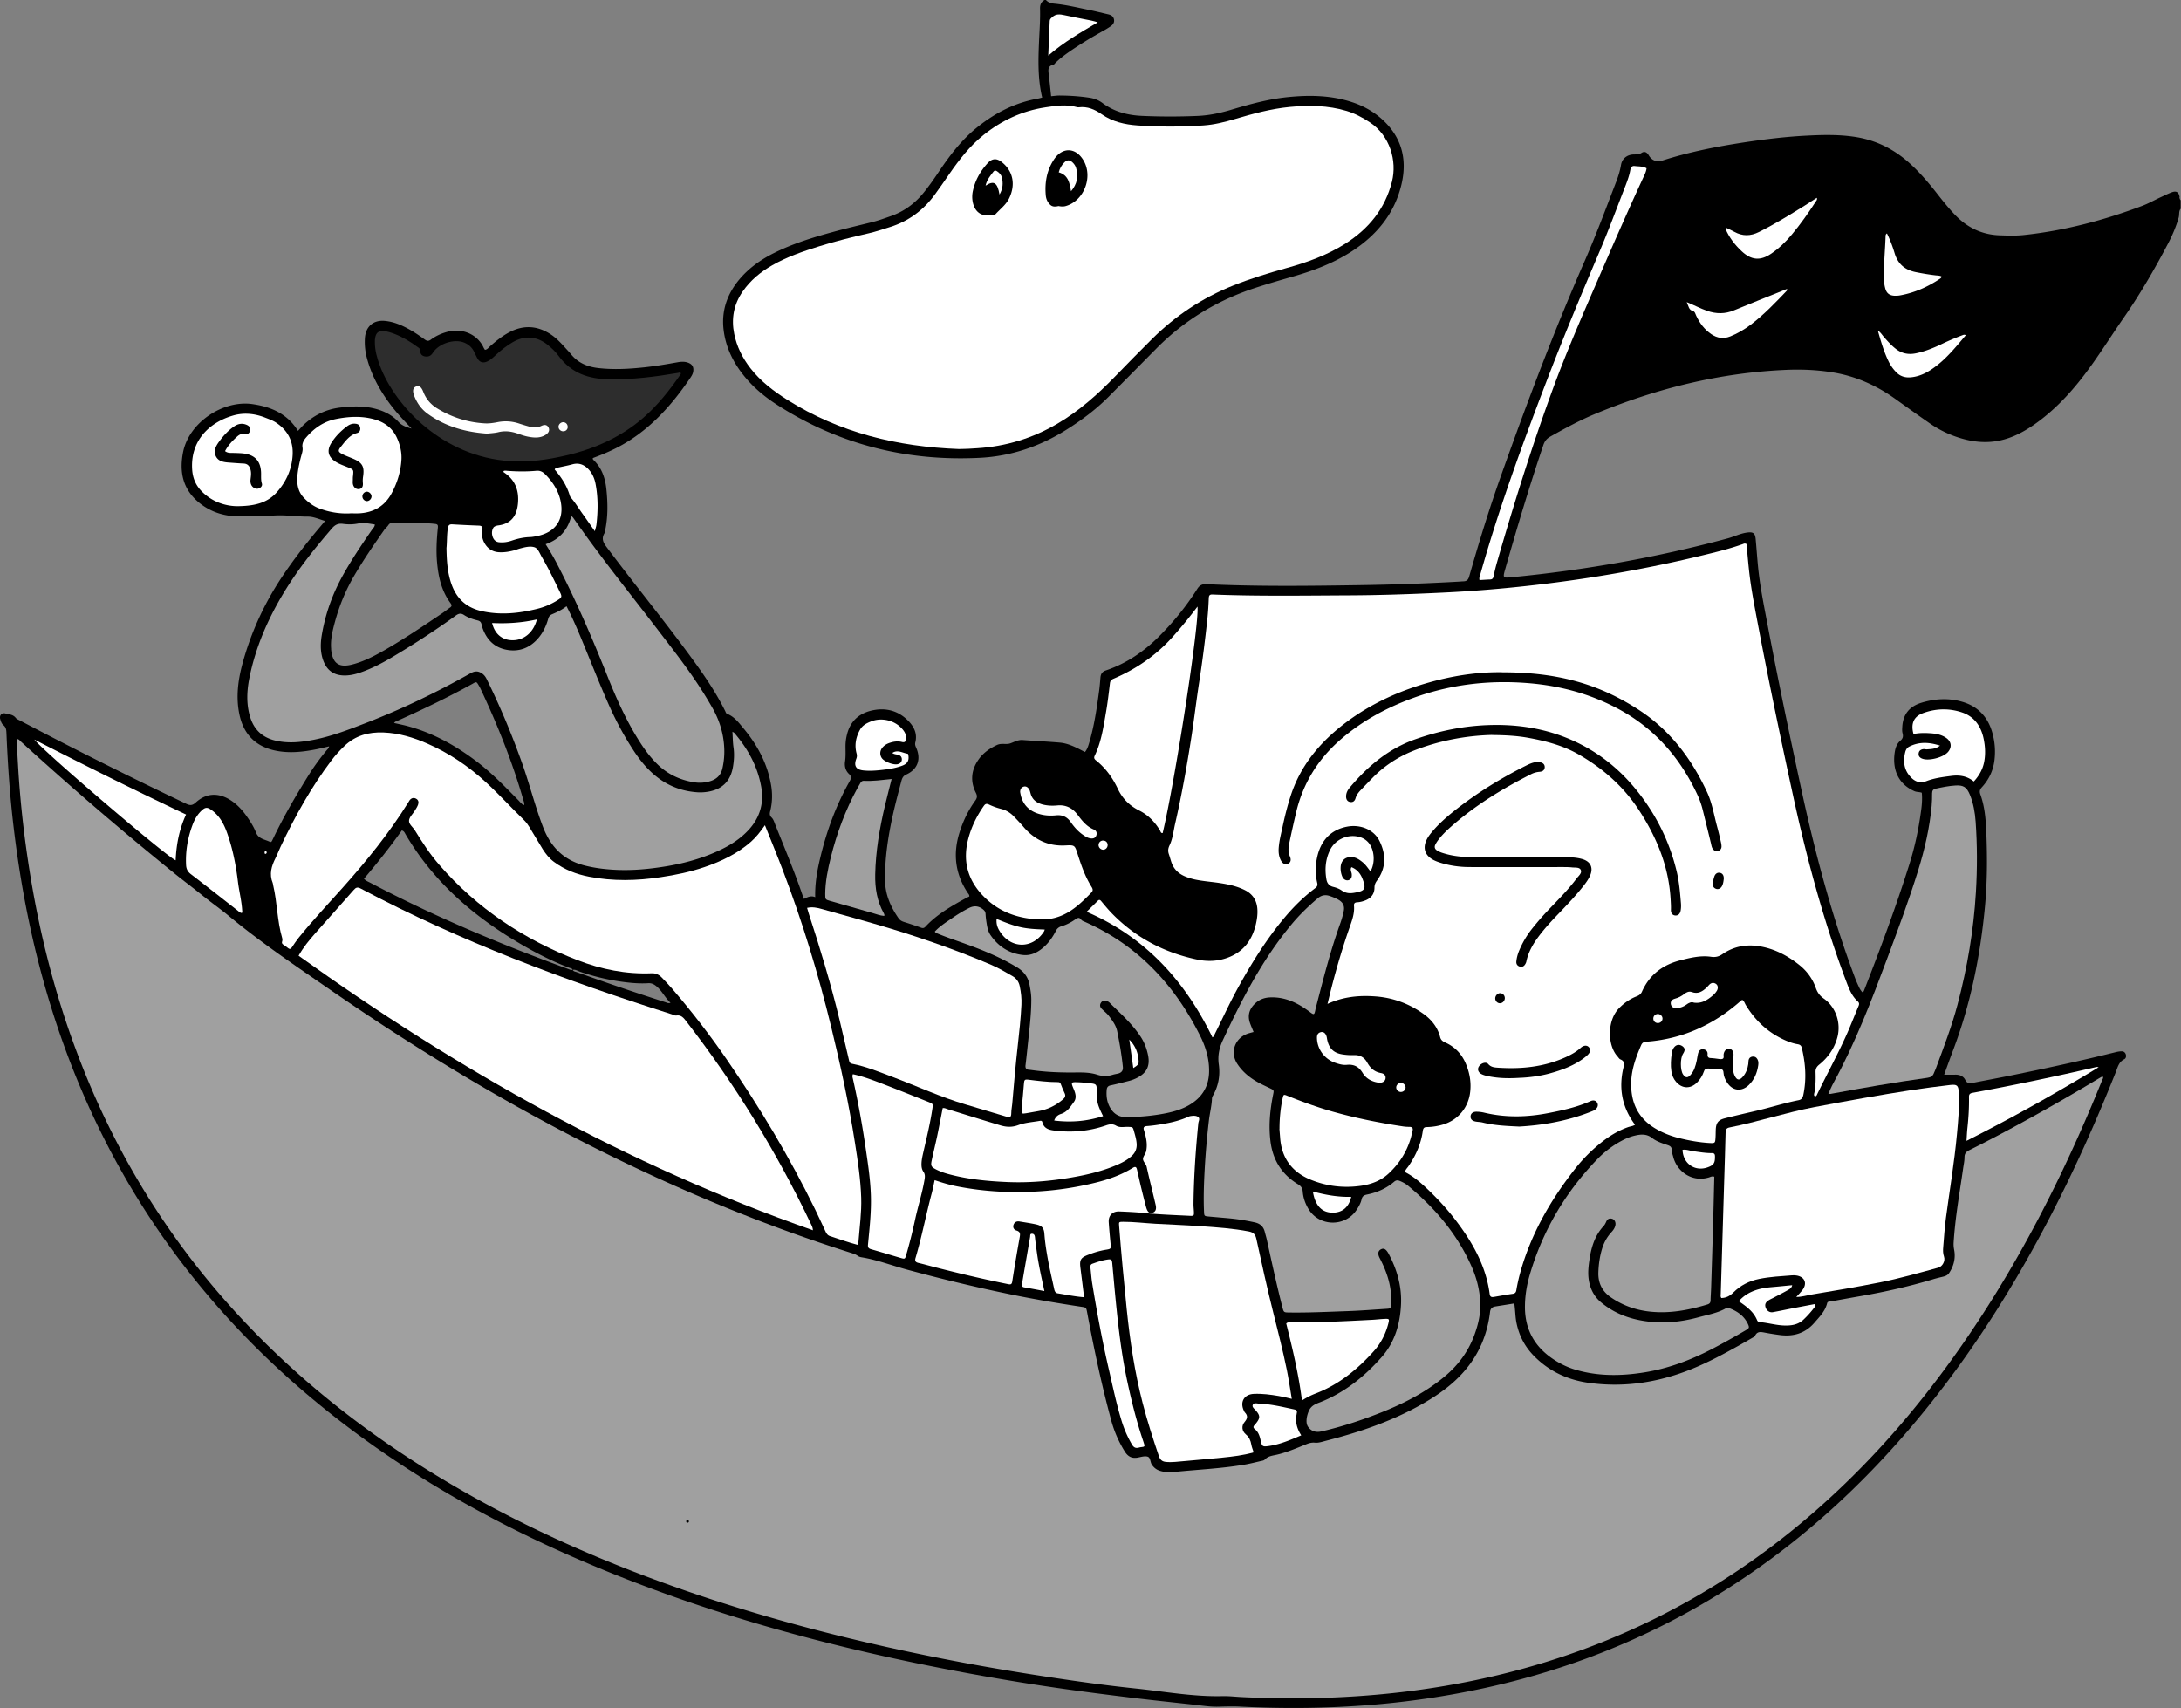 <svg xmlns="http://www.w3.org/2000/svg" width="692" height="542" fill="none"><rect width="100%" height="100%" fill="#808080" stroke="none"/><g clip-path="url(#a)"><path fill="#000" d="M691.576 62.571c-.275-1.61-1.016-2.097-2.52-1.546-1.249.466-2.456 1.08-3.663 1.631-1.906.89-3.748 1.928-5.717 2.669-12.155 4.575-24.648 7.88-37.586 9.256-2.541.276-5.103.17-7.666.085-5.442-.19-9.994-2.33-13.806-6.164-2.287-2.33-4.298-4.893-6.31-7.456-2.604-3.304-5.357-6.503-8.512-9.341-4.828-4.321-10.376-7.138-16.792-8.197-5.273-.869-10.566-.742-15.86-.466-6.628.339-13.213 1.143-19.778 2.139-8.766 1.335-17.448 3.05-25.918 5.762-1.821.571-3.345 0-4.362-1.716-.572-.953-1.313-1.292-2.223-.72-.847.55-1.673.487-2.541.508-2.097.063-3.685 1.334-4.002 3.347-.297 1.779-.826 3.474-1.461 5.147-3.261 8.451-6.395 16.945-10.037 25.248-9.826 22.453-18.465 45.351-26.66 68.439-3.727 10.464-6.966 21.076-10.015 31.73-.339 1.186-.869 1.525-1.906 1.547-.318 0-.636.042-.953.063-10.27.593-20.54.953-30.81 1.123-16.601.254-33.202.487-49.782-.297-1.313-.063-2.118.403-2.817 1.504-3.43 5.423-7.453 10.379-11.963 14.912-4.85 4.893-10.461 8.748-17.068 10.972-1.143.382-1.609 1.144-1.694 2.267-.127 1.461-.232 2.923-.444 4.384-.72 5.381-1.504 10.74-3.028 15.971-.339 1.123-.635 2.288-1.44 3.262-.657-.338-1.228-.635-1.8-.932-1.948-.974-3.96-1.864-6.141-2.054-3.938-.339-7.898-.53-11.837-.826-1.461-.106-2.646.635-3.959 1.08-1.25.424-2.753-.148-4.108.466-2.435 1.123-4.553 2.605-6.056 4.851-2.224 3.283-2.499 6.799-.72 10.336.529 1.038.423 1.674-.212 2.542-2.181 3.008-3.769 6.334-4.913 9.892-2.223 6.884-1.44 13.345 2.584 19.381.211.318.529.572.466 1.102-.339.169-.742.339-1.123.551-4.595 2.52-9.147 5.104-12.768 9.002-.487.529-.868.551-1.483.318-1.799-.657-3.62-1.25-5.441-1.822-.699-.233-1.271-.593-1.673-1.207-2.478-3.58-4.172-7.414-4.235-11.883-.106-7.139.974-14.129 2.519-21.055.763-3.41 1.673-6.821 2.563-10.21.254-.953.466-1.864 1.63-2.393 3.642-1.631 4.786-4.872 3.134-8.558-.254-.55-.402-1.016-.254-1.631.72-2.88-.466-5.126-2.435-7.053-3.007-2.945-6.713-3.961-10.757-3.199-4.277.784-7.327 3.22-8.449 7.605a15.126 15.126 0 0 0-.508 3.791c0 1.652.106 3.304-.148 4.957-.212 1.419.148 2.859 1.228 3.876.826.762.804 1.313.275 2.266-4.404 7.774-7.432 16.077-9.465 24.762-.932 3.919-1.609 7.858-1.504 12.095-1.376-.593-2.435 0-3.557.55-.191-.466-.339-.826-.466-1.165-2.583-7.604-5.717-15.017-8.682-22.473-.296-.763-.571-1.653-1.122-2.182-.762-.742-.614-1.377-.402-2.224.656-2.69.699-5.444.212-8.176-1.186-6.779-4.341-12.646-8.703-17.857-1.483-1.779-2.901-3.749-5.209-4.639-.403-.148-.466-.593-.636-.91-2.901-5.868-6.564-11.227-10.418-16.501-8.809-12.074-18.295-23.618-27.252-35.585-1.08-1.441-1.588-2.627-.678-4.237.149-.275.191-.614.254-.911.932-4.363.869-8.748.403-13.154-.381-3.6-1.483-6.841-4.214-9.383-.064-.064-.064-.233-.106-.466.847-.339 1.736-.657 2.605-1.017a66.017 66.017 0 0 0 2.816-1.207c11.096-5.02 18.994-13.556 25.664-23.448.381-.572.72-1.208.805-1.928.169-1.44-.403-2.266-1.779-2.732-1.08-.36-2.139-.276-3.219-.085-3.515.635-7.03 1.228-10.587 1.61-4.828.508-9.656.783-14.505.233-3.409-.382-6.416-1.589-8.661-4.343-.571-.699-1.185-1.334-1.778-1.991-1.377-1.525-2.753-3.029-4.447-4.194-4.341-2.965-8.872-3.283-13.531-.762-2.202 1.186-4.15 2.753-6.014 4.406-.466.423-.826.995-1.588 1.101-.148-.254-.339-.508-.466-.805-1.884-4.003-6.606-6.312-11.688-4.85-1.8.508-3.494 1.292-4.976 2.393-.763.572-1.292.466-1.991-.042-1.397-1.017-2.816-1.991-4.298-2.86-2.605-1.504-5.336-2.753-8.386-3.029-3.599-.318-6.013 1.801-6.268 5.402a19.435 19.435 0 0 0 .593 6.248c1.525 5.846 4.426 10.972 8.11 15.696 1.885 2.415 4.003 4.596 6.099 6.82-1.546-.423-3.028-.889-4.15-2.118-1.864-2.033-4.235-3.262-6.84-4.024-3.875-1.123-7.814-.996-11.752-.509-4.468.551-8.28 2.436-11.54 5.508-.593.572-1.123 1.207-1.758 1.885-.932-1.483-1.948-2.711-3.134-3.771-3.24-2.859-7.072-4.109-11.286-4.723-9.19-1.377-20.159 5.698-22.044 15.272-1.228 6.249-.084 11.714 4.977 15.908 3.96 3.283 8.681 4.596 13.721 4.426 3.494-.127 7.009-.084 10.503-.275 3.451-.191 6.882.381 10.312.36 1.97 0 3.6.826 5.548 1.377-.741.89-1.313 1.567-1.885 2.245-4.044 4.787-7.877 9.723-11.392 14.912-5.865 8.706-10.227 18.09-12.959 28.214-1.419 5.296-2.096 10.676-.932 16.099 1.27 5.973 4.807 9.849 10.884 11.29 4.532 1.059 9 .593 13.468-.297 1.355-.275 2.689-.614 4.087-.932-.085.614-.488.89-.763 1.229a72.806 72.806 0 0 0-5.929 8.218c-3.938 6.355-7.707 12.794-10.926 19.53-.17.339-.339.699-.508 1.038-.127.254-.403.423-.636.296-1.588-.805-3.6-.889-4.425-2.965-.72-1.843-1.8-3.516-2.944-5.147-1.482-2.119-3.218-3.961-5.442-5.317-3.769-2.267-7.495-2.012-10.735.932-1.038.953-1.779.995-2.986.424a1473.232 1473.232 0 0 1-52.705-26.393c-.508-.275-1.122-.487-1.44-.911-.868-1.08-2.138-1.08-3.26-1.377-1.207-.317-1.99.636-1.63 1.843.19.657.423 1.398.973 1.843.932.741.953 1.695.995 2.732.424 10.083 1.123 20.144 2.33 30.163 1.27 10.591 2.985 21.097 5.251 31.519 4.7 21.648 11.646 42.554 21.281 62.529 18.232 37.83 44.531 69.031 77.776 94.513 21.937 16.818 45.801 30.396 71.021 41.601C220.749 511.371 263.756 523 307.8 531.07c9.846 1.801 19.735 3.432 29.645 4.83 7.263 1.038 14.547 1.949 21.831 2.838 6.459.784 12.938 1.462 19.396 2.161 2.605.275 5.21.72 7.814.656 2.35-.063 4.701-.148 7.051-.021 13.912.699 27.824.572 41.715-.572a273.43 273.43 0 0 0 35.384-5.232c26.235-5.676 50.883-15.335 73.795-29.315 25.621-15.632 47.411-35.586 66.277-58.843 15.712-19.36 28.883-40.352 40.297-62.487 7.517-14.573 14.187-29.548 20.264-44.799.614-1.546.953-3.304 2.71-4.173.53-.254.699-.89.509-1.525-.191-.614-.657-.996-1.271-.996-.635 0-1.27.106-1.884.255-11.075 2.753-22.234 5.168-33.415 7.434-4.002.805-8.025 1.547-12.027 2.33-1.016.191-1.779.191-2.35-.953-.615-1.228-1.843-1.694-3.219-1.652-1.122.021-2.223 0-3.473 0 .995-2.732 1.906-5.295 2.88-7.858 5.569-14.722 8.618-30.015 10.079-45.626.741-7.901.741-15.823.403-23.745-.17-3.961-.509-7.922-1.864-11.671-.36-.995-.19-1.589.508-2.351 2.266-2.478 3.621-5.401 3.981-8.727a21.9 21.9 0 0 0-.338-7.054c-1.123-5.486-4.13-9.489-9.572-11.184-4.425-1.376-8.957-1.143-13.382.233-3.685 1.144-5.739 3.644-5.971 7.562-.043.699-.106 1.42.084 2.097.254.954.127 1.674-.699 2.352-.952.783-1.461 1.948-1.694 3.156-.804 4.257-.148 10.061 6.141 12.857.762.339 1.588.212 2.351.508.211 2.161 0 4.216-.297 6.228-.762 5.507-1.906 10.93-3.578 16.246-4.257 13.578-9.233 26.901-14.399 40.14-.106.254-.17.614-.657.635-.275-.381-.614-.784-.826-1.228-.55-1.144-1.08-2.309-1.524-3.516-7.2-19.212-12.472-38.975-16.813-59.013-3.854-17.835-7.602-35.67-10.99-53.59-1.144-6.016-2.351-12.031-2.922-18.132-.254-2.732-.445-5.465-.699-8.197-.169-1.97-.805-2.394-2.732-2.139-2.181.296-4.129 1.313-6.204 1.864-22.467 6.058-45.293 10.061-68.459 12.306-2.795.276-2.858.212-2.117-2.414 3.79-13.239 7.707-26.435 12.133-39.483.423-1.25 1.016-2.055 2.266-2.754 4.51-2.521 9.041-5.02 13.806-7.011 19.65-8.219 40.021-13.281 61.365-14.15 4.786-.19 9.571.043 14.314.805 7.263 1.165 13.785 4.067 19.757 8.304 3.642 2.605 7.263 5.21 10.926 7.752a34.285 34.285 0 0 0 10.672 5.041c3.812 1.06 7.644 1.356 11.541.572 4.086-.826 7.686-2.732 11.053-5.062 6.141-4.279 11.223-9.638 15.754-15.548 4.553-5.93 8.47-12.306 12.726-18.428 5.252-7.562 9.847-15.526 14.124-23.66 1.355-2.605 2.499-5.295 3.303-8.134.255-.91-.042-1.948.615-2.753v-2.69c-.297-.297-.339-.657-.403-1.038l.085.063ZM150.003 216.923c1.165-.657 1.186-.635 1.885.551.233.381.445.784.635 1.186 5.421 11.544 10.143 23.364 13.658 35.649.106.36.275.72.064 1.186-.784-.339-1.25-1.038-1.821-1.61-3.981-4.045-7.92-8.133-12.409-11.65-6.691-5.21-13.954-9.383-22.191-11.692-1.567-.445-3.177-.763-4.786-1.123.275-.466.741-.55 1.122-.72 8.089-3.643 16.072-7.456 23.822-11.756l.021-.021ZM105.07 205.93c-.275-3.029.487-5.974 1.27-8.854 1.398-5.063 3.388-9.871 6.056-14.425 2.944-5.02 6.226-9.807 9.55-14.552.36-.508.911-.911 1.25-1.44.444-.699 1.059-.826 1.778-.826h5.379c2.795.19 5.209.127 7.623.402.847.085 1.037.36.953 1.186-.381 3.686-.593 7.371-.254 11.078.423 4.66 1.44 9.066 4.277 12.9.424.572.466.974-.169 1.398-.847.572-1.631 1.229-2.478 1.8-6.035 4.067-12.048 8.134-18.38 11.756-3.261 1.864-6.606 3.601-10.291 4.533-4.214 1.059-6.183-.466-6.585-4.956h.021Zm106.087 112.094a817.375 817.375 0 0 1-28.205-9.574c-.424-.149-.996-.17-1.228-.699h-.043v-.022c-.593.149-1.08-.169-1.609-.338-21.387-7.817-42.35-16.628-62.509-27.24-.656-.36-1.419-.593-2.075-1.313 4.214-4.978 8.279-10.062 12.006-15.336.72.233.911.741 1.144 1.165 9.634 16.416 23.758 27.939 40.211 36.941 3.812 2.076 7.708 3.94 11.773 5.486.36.148.89.127 1.059.635h.043v.022c.804-.191 1.461.275 2.138.529a70.429 70.429 0 0 0 16.58 3.601c1.715.148 3.452.212 5.146.106 1.143-.085 1.948.339 2.753 1.017 1.736 1.461 2.646 3.558 4.404 5.189-.699.276-1.144-.021-1.567-.169h-.021Z"/><path fill="#A0A0A0" d="M480.482 413.596c-2.16.36-4.129.657-6.077.974-.974.156-1.518.721-1.631 1.695-.825 6.969-3.366 13.175-7.94 18.555-3.642 4.3-8.153 7.541-12.959 10.337-9.741 5.655-20.286 9.235-31.128 12.01-1.164.297-2.392.741-3.557.614-1.101-.106-1.991.191-2.901.572-2.965 1.186-5.887 2.457-8.999 3.199-1.398.339-2.901.402-3.981 1.588-.276.297-.805.382-1.228.466-1.864.424-3.727.911-5.612 1.208-7.242 1.207-14.589 1.504-21.895 2.266-1.461.148-2.922.106-4.362-.318-1.165-.317-2.033-.974-2.731-1.97-.572-.826-.403-2.308-1.377-2.584-.953-.275-2.117.127-3.197.318-1.885.318-3.113-.424-4.108-2.055a36.924 36.924 0 0 1-4.235-9.807c-3.071-11.269-5.463-22.685-7.623-34.166-.297-1.61-.297-1.61-1.885-1.843-7.919-1.207-15.839-2.542-23.695-4.194-10.608-2.203-21.132-4.766-31.614-7.604-4.786-1.292-9.444-3.093-14.357-3.898-.423-.063-.91-.211-1.249-.466-.741-.55-1.609-.762-2.456-1.037a514.3 514.3 0 0 1-27.803-9.723c-48.872-18.64-94.144-43.995-137.087-73.649-10.842-7.498-21.832-14.87-32.017-23.3-2.859-2.372-5.887-4.491-8.766-6.821-2.838-2.308-5.802-4.49-8.64-6.799a1087.67 1087.67 0 0 1-48.681-41.792c-.36-.317-.635-.805-1.25-.868-.254.402-.127.847-.105 1.271.127 2.542.275 5.105.423 7.646.72 12.244 2.16 24.402 4.214 36.497 3.05 17.962 7.58 35.543 13.912 52.636 12.663 34.336 31.741 64.605 57.405 90.722 17.195 17.496 36.485 32.324 57.406 45.054 25.855 15.717 53.361 27.79 81.968 37.492 21.281 7.201 42.965 12.984 64.923 17.729 14.103 3.05 28.269 5.655 42.498 7.879 10.715 1.674 21.451 3.241 32.25 4.364 9.19.953 18.295 2.648 27.591 2.415 1.969-.043 3.96.19 5.929.296 14.378.699 28.713.509 43.049-.762 12.917-1.144 25.685-3.178 38.306-6.186 36.929-8.811 69.792-25.587 98.633-50.264 17.914-15.314 33.372-32.853 46.966-52.065 19.058-26.922 33.901-56.089 46.225-86.612.127-.297.466-.657.064-1.08-.487.275-.996.55-1.483.847a652.684 652.684 0 0 1-22.403 12.9c-6.035 3.325-12.112 6.566-18.295 9.637-1.016.509-1.609 1.059-1.609 2.288 0 1.207-.276 2.415-.445 3.601-1.122 7.837-2.52 15.632-3.007 23.533a8.907 8.907 0 0 0 .17 2.245c.508 2.669-.127 5.19-1.652 7.435-.402.593-1.08.89-1.779 1.059-1.122.275-2.223.529-3.324.868-7.39 2.224-14.929 3.919-22.53 5.254a760.464 760.464 0 0 0-9.783 1.758c-.445.084-1.08-.085-1.25.614-.635 2.521-2.414 4.279-4.044 6.164-2.901 3.347-6.586 4.427-10.842 3.897a77.097 77.097 0 0 1-4.912-.783c-1.25-.233-2.393-.467-3.071 1.037-.127.297-.593.466-.91.657-1.377.805-2.774 1.589-4.151 2.372-5.463 3.051-10.947 5.995-16.834 8.198-10.121 3.791-20.497 5.189-31.212 3.622-6.564-.975-12.302-3.686-17.003-8.452-2.859-2.902-4.68-6.312-5.527-10.315-.445-2.055-.402-4.173-.741-6.418l.021.042Z"/><path fill="#fff" d="M553.983 172.57c-.381-.191-.678-.064-.974.063-3.24 1.165-6.565 2.055-9.91 2.881-16.22 4.046-32.631 7.117-49.211 9.278-12.027 1.567-24.097 2.69-36.209 3.262-10.016.487-20.032.826-30.048.868-14.293.064-28.607.297-42.9-.275-.974-.043-1.165.339-1.207 1.207-.085 2.161-.212 4.342-.445 6.503-.699 6.609-1.525 13.175-2.541 19.741-.91 5.804-1.588 11.629-2.477 17.433-1.44 9.32-3.092 18.619-5.209 27.833-.53 2.288-.742 4.702-1.758 6.842-.508 1.059-.572 1.864-.212 2.88.297.848.508 1.716.805 2.563.699 2.034 2.096 3.453 4.065 4.343 1.059.466 2.139.805 3.261 1.059 2.626.572 5.315.741 7.962 1.144 2.774.423 5.527.995 8.068 2.287 2.583 1.314 3.811 3.453 3.917 6.312.064 1.483-.148 2.945-.466 4.364-1.164 5.062-3.896 8.833-8.893 10.697-3.197 1.207-6.543 1.313-9.825.614-10.503-2.224-19.63-7.032-27.125-14.785-1.144-1.186-2.203-2.478-3.261-3.749-.36-.424-.657-.53-1.08-.106-1.101 1.123-2.245 2.203-3.537 3.495 18.698 8.049 31.255 22.029 39.915 39.843.551-.318.614-.805.805-1.186 2.541-5.084 4.891-10.231 7.665-15.209 4.257-7.668 8.894-15.06 14.548-21.775 2.858-3.389 5.992-6.46 9.528-9.129.636-.487.89-.847.699-1.716a17.83 17.83 0 0 1-.169-7.413c1.037-5.825 4.362-9.447 9.719-10.443 4.15-.763 8.385.932 10.164 4.469 2.16 4.279 2.202 8.6-.741 12.646-.508.699-.805 1.356-.805 2.245 0 2.012-1.08 3.347-2.922 4.067-.826.318-1.694.551-2.604.593-.678.043-1.038.318-.974 1.08.211 2.288-.53 4.427-1.271 6.524-2.244 6.376-4.171 12.858-5.844 19.403-.424 1.631-.805 3.283-1.292 5.232 4.997-2.288 9.974-2.754 15.056-2.394 5.611.382 10.714 2.246 15.288 5.486 2.604 1.843 4.595 4.258 5.4 7.456.232.89.783 1.335 1.609 1.695 3.049 1.356 5.209 3.601 6.522 6.693 1.186 2.818 1.736 5.719 1.419 8.791-.488 4.999-3.727 9.023-8.492 10.506a19.28 19.28 0 0 1-5.272.847c-.868 0-1.165.339-1.292 1.229-.572 4.13-2.223 7.837-4.574 11.226-.381.572-.953 1.038-1.08 1.822 3.155 1.61 5.718 4.003 8.237 6.46 2.923 2.86 5.654 5.91 8.11 9.172 5.21 6.905 9.381 14.298 10.524 23.046.106.847.509 1.08 1.271.953 2.012-.339 4.023-.72 6.035-.996.762-.105 1.059-.466 1.164-1.207a56.28 56.28 0 0 1 1.25-5.592c3.43-12.328 9.698-23.13 17.554-33.086a50.077 50.077 0 0 1 7.665-7.752c2.732-2.246 5.696-4.11 9.042-5.275.678-.233 1.461-.275 2.139-.741-4.129-5.529-5.252-11.608-3.664-18.174.297-1.207.318-2.034-.974-2.563-.381-.148-.614-.614-.931-.953-3.198-3.516-3.325-11.333.444-15.23 1.631-1.695 3.494-2.987 5.654-3.834.741-.296 1.292-.656 1.652-1.44 2.371-5.338 6.5-8.515 12.112-9.956 3.218-.826 6.501-1.631 9.825-1.143 1.482.211 2.52-.085 3.684-.89 3.473-2.372 7.327-3.114 11.498-2.478 4.871.762 9.063 2.965 12.854 5.994 2.393 1.906 4.171 4.342 5.188 7.223.508 1.44 1.228 2.478 2.519 3.389 3.833 2.69 5.527 7.668 4.363 12.222-.932 3.58-2.965 6.482-5.824 8.79-.825.678-1.164 1.356-1.122 2.415.064 2.097.042 4.215-.339 6.312-.084.424-.338.975.149 1.314.423-.043.529-.276.635-.509 3.367-7.011 7.178-13.81 10.227-20.97.996-2.351 1.927-4.723 2.922-7.074.233-.551.382-1.038-.169-1.547-2.033-1.821-2.901-4.3-3.833-6.757-7.178-19.212-12.472-38.974-16.813-58.991-3.875-17.877-7.623-35.797-11.032-53.781-1.122-5.952-2.308-11.904-2.922-17.941-.275-2.605-.487-5.189-.741-7.752h-.148Z"/><path fill="#000" d="M492.425 134.484c.656-.021 1.058-.36 1.503-.593 4.553-2.457 9.169-4.766 13.976-6.651 18.528-7.266 37.649-11.926 57.575-12.942 5.611-.276 11.222-.106 16.791.826 7.433 1.249 14.166 4.151 20.307 8.472 3.536 2.5 7.073 5.042 10.609 7.541 3.197 2.267 6.628 4.046 10.439 5.105 3.049.847 6.099 1.229 9.275.699 4.362-.699 8.068-2.754 11.54-5.295 5.675-4.131 10.418-9.193 14.611-14.785 5.548-7.414 10.482-15.251 15.67-22.92 4.108-6.1 7.559-12.581 10.947-19.084 1.398-2.669 2.478-5.465 3.028-8.43.106-.53.36-1.102-.19-1.758-.699.339-1.462.656-2.182 1.038-3.07 1.567-6.225 2.944-9.486 4.067-7.432 2.541-15.013 4.511-22.678 6.163-6.395 1.377-12.811 2.076-19.376 1.886-6.627-.191-12.112-2.69-16.685-7.393-2.139-2.203-4.045-4.596-5.929-7.011-2.563-3.262-5.252-6.418-8.322-9.235-4.87-4.448-10.567-7.075-17.11-7.816-5.929-.678-11.858-.36-17.787.148a228.77 228.77 0 0 0-23.673 3.283c-6.205 1.186-12.324 2.648-18.338 4.66-.91.297-1.652.678-2.117 1.716-5.506 12.2-10.906 24.465-16.242 36.729-5.632 12.984-11.18 26.011-15.712 39.441-.211.635-.635 1.249-.487 2.139h.043Z"/><path fill="#fff" d="M242.668 261.89c-1.461 2.118-2.796 3.792-4.426 5.232-4.299 3.771-9.338 6.185-14.695 8.007-4.532 1.546-9.212 2.521-13.955 3.22-7.559 1.143-15.119 1.313-22.657-.149-4.066-.784-7.814-2.224-11.181-4.723-2.985-2.224-4.383-5.592-6.288-8.537-1.038-1.609-1.779-3.325-3.24-4.744-4.087-3.961-7.899-8.176-12.091-12.01-5.548-5.084-11.71-9.257-18.613-12.265-4.426-1.927-8.957-3.304-13.827-3.495-4.744-.19-8.957.954-12.451 4.321-1.483 1.42-2.859 2.924-4.087 4.555-6.416 8.472-11.562 17.729-16.114 27.324-.572 1.207-1.017 2.457-1.63 3.665-1.271 2.499-2.055 5.083-.89 7.879.106.233.085.508.148.741 1.313 5.529 1.25 11.29 2.859 16.776.106.382.085.763-.043 1.123-.148.445.085.72.424.953.53.36 1.059.72 1.546 1.123.466.36.783.254 1.1-.212.72-1.059 1.42-2.139 2.203-3.114 4.404-5.465 9.232-10.591 13.912-15.822 7.623-8.537 14.823-17.391 20.879-27.134.127-.212.254-.445.402-.657.529-.699 1.249-.932 2.033-.529.826.423.931 1.207.635 1.991-.254.656-.635 1.249-1.016 1.842-.636 1.038-1.716 2.013-1.822 3.093-.127 1.186 1.229 2.097 1.885 3.177 2.329 3.813 4.786 7.562 7.729 10.93 12.027 13.832 26.829 23.66 43.853 30.226 7.56 2.924 15.416 4.491 23.568 4.152 1.186-.042 2.245.424 3.092 1.292 1.143 1.186 2.308 2.373 3.388 3.643 6.162 7.181 11.943 14.637 17.3 22.432 10.439 15.166 19.883 30.904 27.972 47.447 1.122 2.288 2.16 4.618 3.261 6.927.318.678.635 1.377 1.482 1.652 2.88.932 5.739 1.97 8.767 2.775.127-.403.254-.699.296-.996.36-4.639 1.017-9.277.868-13.937-.19-5.889-1.08-11.693-1.99-17.497-1.927-12.37-4.574-24.571-7.538-36.729-4.108-16.861-9.148-33.446-15.331-49.671-1.758-4.639-3.663-9.235-5.654-14.234l-.063-.043Z"/><path fill="#fff" d="M257.934 390.359c-.084-1.016-.423-1.504-.656-2.012-10.863-22.834-24.034-44.27-39.534-64.265-.826-1.081-1.588-2.119-3.219-1.843-.402.063-.847-.212-1.27-.36-33.965-10.761-67.252-23.173-98.803-39.928-.995-.53-1.524-.381-2.223.445-4.045 4.617-8.153 9.15-12.197 13.747-1.927 2.181-3.79 4.427-5.294 7.117 50.524 36.221 104.139 66.468 163.196 87.121v-.022Z"/><path fill="#A0A0A0" d="M179.756 192.372c-1.525 1.165-3.028 1.885-4.553 2.52-.699.297-1.038.657-1.271 1.462-.592 2.16-1.545 4.194-2.985 5.952-2.647 3.198-6.077 4.639-10.207 3.876-4.023-.741-6.458-3.368-7.728-7.159a6.615 6.615 0 0 1-.233-.932c-.149-.678-.509-1.059-1.25-1.229-1.482-.36-2.964-.847-4.256-1.694-1.016-.678-1.757-.509-2.71.19-6.565 4.766-13.362 9.151-20.35 13.302-2.689 1.589-5.463 3.051-8.385 4.194-1.842.721-3.727 1.335-5.717 1.462-4.108.254-6.649-1.546-7.814-5.528-.72-2.521-.593-5.063-.148-7.584 1.144-6.587 3.388-12.793 6.649-18.661 2.774-4.977 5.929-9.68 9.169-14.361.381-.551.953-1.017.953-1.758-1.821-.275-3.558-.657-5.336-.297-1.588.318-3.198.318-4.765.106-1.524-.212-2.52.297-3.472 1.398-5.464 6.334-10.694 12.879-15.056 20.038-5.188 8.494-9.147 17.518-11.138 27.325-.847 4.173-1.059 8.388.212 12.518 1.207 3.982 3.854 6.503 7.962 7.477 4.065.975 8.11.551 12.154-.233 5.781-1.122 11.265-3.262 16.728-5.38 11.371-4.406 22.34-9.68 32.97-15.674 1.419-.805 2.52-.89 3.854.063.677.487 1.058 1.081 1.397 1.758 4.235 8.579 7.92 17.412 11.138 26.414 2.435 6.778 4.151 13.768 6.734 20.504 2.435 6.355 6.564 10.485 13.129 12.18 2.9.741 5.865 1.143 8.872 1.334 4.214.275 8.428.085 12.599-.424 6.48-.783 12.832-2.118 18.888-4.617 3.981-1.631 7.75-3.644 10.863-6.673 4.15-4.003 5.887-8.832 4.87-14.594-1.164-6.545-4.277-12.095-8.533-17.072-.106-.127-.297-.191-.593-.382.106 1.759.106 3.39.339 4.999.296 2.055.169 4.088-.17 6.101-.699 4.215-3.028 6.905-7.305 7.816a14.955 14.955 0 0 1-4.002.296c-5.845-.402-10.842-2.69-15.013-6.778-2.076-2.012-3.812-4.3-5.379-6.714a100.462 100.462 0 0 1-7.326-13.43c-3.388-7.562-6.374-15.293-9.572-22.94-1.27-3.05-2.625-6.079-4.235-9.214l.022.043ZM397.771 327.533c-.402-1.017-.826-1.927-1.165-2.902-.889-2.542-.148-4.639 1.8-6.375 1.228-1.102 2.69-1.653 4.362-1.759 4.934-.275 9.042 1.759 12.854 4.639 1.27.953 1.397.911 1.715-.656.042-.255.106-.509.169-.742 2.308-8.896 4.532-17.792 7.644-26.456a29.157 29.157 0 0 0 1.207-4.236c.297-1.504-.211-2.627-1.503-3.432-.932-.572-1.927-.953-2.965-1.313-1.461-.487-2.668-.233-3.875.805-2.922 2.499-5.674 5.147-8.131 8.091-9.296 11.142-15.86 23.894-21.916 36.92-1.101 2.352-1.652 4.851-1.27 7.605.487 3.389-.064 6.735-1.779 9.807-.191.318-.36.699-.381 1.059-.085 2.309-.678 4.533-.953 6.82a254.422 254.422 0 0 0-1.377 16.014c-.232 4.342-.381 8.684-.19 13.027.063 1.398.085 1.44 1.524 1.567 2.224.212 4.447.381 6.671.593 2.668.254 5.315.699 7.919 1.271 1.652.36 2.732 1.292 3.155 2.966.212.868.487 1.715.678 2.584 1.546 7.096 3.091 14.213 4.891 21.245.466 1.779.445 1.779 2.224 1.801 6.267.084 12.514-.233 18.761-.445 4.023-.148 8.025-.466 12.048-.72 1.334-.085 1.377-.127 1.461-1.462.085-1.461.064-2.923-.127-4.385-.466-3.664-1.778-7.032-3.472-10.273-.72-1.377-.509-2.33.465-2.796.869-.423 1.589 0 2.33 1.356 2.774 5.168 4.298 10.591 3.959 16.522-.338 6.1-2.032 11.713-6.119 16.352-5.421 6.143-11.689 11.205-19.397 14.277-1.503.593-2.985 1.059-3.747 2.88-.657 1.525-1.102 3.771-.17 5.02 1.059 1.42 2.499 1.801 4.235 1.398 6.543-1.504 12.896-3.601 19.121-6.079 7.2-2.881 14.039-6.397 20.032-11.417 4.192-3.516 7.347-7.773 9.274-12.921 1.334-3.558 2.16-7.202 1.906-11.035-.254-3.728-1.164-7.308-2.668-10.718-4.531-10.337-11.625-18.683-20.264-25.821-.742-.614-1.589-1.059-2.478-1.44-.699-.297-1.228-.339-1.884.211-2.478 2.119-5.379 3.411-8.555 4.046-.911.191-1.546.466-1.779 1.546-.254 1.165-.868 2.246-1.546 3.284-3.621 5.592-12.006 5.422-15.373-.339-.974-1.674-1.609-3.474-1.757-5.423-.085-1.122-.572-1.758-1.567-2.351-5.125-3.135-7.962-7.71-8.682-13.705-.593-4.956-.127-9.807.847-14.657.296-1.462.296-1.441-1.059-2.097-1.376-.657-2.774-1.293-4.108-2.055-2.456-1.419-4.616-3.241-6.183-5.634-2.498-3.792-.677-8.494 3.727-9.744.487-.127.974-.275 1.482-.403l-.021.085Z"/><path fill="#fff" d="M569.967 411.54c1.758 0 3.198-.487 4.68-.742 7.305-1.207 14.59-2.436 21.831-3.876 6.247-1.25 12.388-3.008 18.529-4.681 1.27-.339 2.286-2.097 1.799-3.495-.36-1.038-.338-2.012-.254-3.008.254-3.05.445-6.121.847-9.15 1.186-8.918 2.69-17.772 3.515-26.732.403-4.321.805-8.642.593-12.984-.106-2.479-.508-2.86-2.837-2.585-4.045.488-8.11.996-12.133 1.61-10.334 1.589-20.604 3.453-30.874 5.402-9.084 1.737-17.871 4.66-26.934 6.46-1.08.212-1.207.805-1.228 1.737-.106 5.105-.297 10.21-.445 15.314l-1.08 35.607c0 .487-.169 1.017.169 1.462 1.546-.022 2.732-.657 3.833-1.758 2.266-2.267 5.04-3.665 8.174-4.3 3.451-.699 6.945-.869 10.439-1.144.445-.043.889 0 1.334.042 2.71.381 3.6 2.542 1.927 4.681-.53.699-1.165 1.314-1.906 2.119l.021.021Z"/><path fill="#A0A0A0" d="M543.883 373.373c-.784-.233-1.229.127-1.716.254-5.526 1.61-10.142-2.075-11.265-6.502-.19-.742-.487-1.483-.487-2.246 0-.995-.593-1.292-1.355-1.546-1.694-.572-3.452-1.123-4.849-2.224-1.8-1.398-3.642-1.207-5.59-.741-1.44.339-2.774.91-4.087 1.609a31.066 31.066 0 0 0-7.623 5.741c-10.101 10.4-17.279 22.516-21.429 36.411-.974 3.262-1.567 6.567-1.631 9.977-.169 6.969 2.499 12.518 8.153 16.606 2.35 1.695 4.891 3.008 7.665 3.855 7.305 2.203 14.759 2.097 22.192.89 7.347-1.186 14.271-3.77 20.899-7.181 3.748-1.927 7.412-3.982 11.054-6.121 1.207-.699 1.313-.869.741-2.097-1.228-2.563-3.409-4.046-6.014-4.999a1.114 1.114 0 0 0-.932.085c-2.647 1.504-5.632 2.012-8.512 2.796-5.59 1.546-11.265 2.139-17.046 1.292-5.145-.742-9.867-2.521-13.933-5.868-2.223-1.821-3.494-4.151-3.981-6.99-.423-2.393-.127-4.723.233-7.053.593-3.77 1.715-7.329 4.383-10.231.402-.424.657-.932.89-1.461.359-.827.995-1.144 1.863-.89.762.212 1.207 1.101 1.038 2.012-.17.911-.699 1.631-1.313 2.288-1.398 1.546-2.351 3.304-2.944 5.295-.72 2.394-1.058 4.872-1.143 7.35-.127 3.368 1.143 6.058 4.002 8.007 3.6 2.478 7.581 3.919 11.879 4.448 6.395.784 12.578-.36 18.677-2.203.762-.233 1.016-.593 1.037-1.334.021-1.271.127-2.542.17-3.834.254-7.858.508-15.696.719-23.554.106-3.94.191-7.901.297-11.904l-.042.063Z"/><path fill="#fff" d="M409.863 443.866c-.55-3.262-.974-6.228-1.567-9.151-1.27-6.249-2.858-12.413-4.404-18.598-1.906-7.604-3.579-15.25-5.251-22.918-.297-1.398-.847-2.14-2.393-2.436-5.019-.975-10.122-1.313-15.204-1.674-4.828-.338-9.677-.508-14.526-.783-3.367-.191-6.734-.615-10.122-.615-1.418 0-1.418.043-1.312 1.335.677 8.769 1.503 17.538 2.392 26.286 1.038 10.104 2.541 20.102 5.082 29.952 1.461 5.676 3.261 11.247 5.146 16.797.381 1.122.995 1.694 2.16 1.821 1.016.106 2.033.085 3.049 0 4.955-.444 9.91-.868 14.865-1.355 3.345-.339 6.691-.72 9.994-1.674-.275-.868-.614-1.631-.741-2.436-.233-1.292-.656-2.351-1.736-3.262-1.271-1.08-1.461-2.711-.402-3.939.974-1.144 1.058-2.013.063-3.051-.127-.127-.19-.317-.275-.487-1.355-2.775.021-5.232 3.113-5.38 1.334-.063 2.668 0 4.002.127 2.604.276 5.166.699 8.089 1.462l-.022-.021ZM256.07 288.072c.191.656.36 1.27.551 1.864 3.642 11.162 7.03 22.389 9.783 33.806.995 4.151 1.969 8.303 2.922 12.476.148.635.212 1.186 1.059 1.334 4.404.869 8.533 2.563 12.705 4.131 7.75 2.923 15.288 6.418 23.25 8.769 4.277 1.271 8.533 2.563 12.832 3.834 1.313.381 1.673.275 1.694-1.123 0-.953.212-1.906.296-2.859.53-6.164 1.059-12.328 1.758-18.492.487-4.321.953-8.621 1.165-12.963.105-1.991-.128-3.94-.53-5.889-.296-1.483-1.101-2.542-2.393-3.283-2.16-1.25-4.298-2.499-6.585-3.495-10.439-4.448-21.133-8.219-31.996-11.523-7.263-2.203-14.589-4.173-21.873-6.227-1.461-.424-2.965-.721-4.617-.36h-.021Z"/><path fill="#A0A0A0" d="M296.598 295.612c.338.487.72.551 1.08.699 3.006 1.25 6.098 2.245 9.147 3.368 5.463 1.97 10.799 4.215 15.797 7.223 2.16 1.292 3.557 3.05 4.023 5.529.296 1.567.572 3.134.572 4.744 0 4.152-.466 8.282-.911 12.392-.296 2.796-.572 5.592-.91 8.366-.127.954.148 1.462 1.122 1.526.318.021.635.063.953.105 4.616.636 9.274.805 13.933.742 2.245-.021 4.51 0 6.628.678 1.736.572 3.324.572 4.997.063.551-.169 1.122-.254 1.673-.381 1.157-.268 1.68-.974 1.567-2.118-.381-3.813-1.038-7.583-1.8-11.333-.402-1.927-1.546-3.41-2.668-4.893-.656-.847-1.567-1.503-2.308-2.287-.551-.572-.593-1.271-.127-1.928.487-.656 1.164-.741 1.884-.445.297.128.593.276.805.509 3.494 3.452 7.2 6.714 9.91 10.866 1.165 1.801 1.885 3.749 2.308 5.846.656 3.347-.423 5.55-3.43 7.096a11.96 11.96 0 0 1-2.668 1.017c-1.927.487-3.833.995-5.76 1.398-.868.169-1.207.635-1.27 1.398-.191 2.139.105 4.194 1.312 6.058 1.165 1.8 2.817 2.648 4.977 2.626 3.515-.042 7.008-.296 10.481-.868 3.219-.53 6.395-1.25 9.254-2.881 4.15-2.372 6.394-5.867 6.458-10.739.064-4.088-1.101-7.837-2.88-11.396-8.067-16.077-19.693-28.595-36.378-36.009-.466-.212-1.038-.381-1.313-.741-.657-.932-1.207-.551-1.906-.085-1.313.911-2.732 1.673-4.256 2.118-.932.276-1.525.742-1.948 1.631-.953 1.885-2.181 3.601-3.77 5.02-1.884 1.674-4.065 2.775-6.606 2.5-4.362-.466-7.771-2.669-10.27-6.27-.656-.953-.974-2.076-1.165-3.22-.19-1.122-.36-2.266-.423-3.41-.021-.635-.191-1.038-.678-1.461-1.355-1.165-2.858-1.398-4.51-.572-1.885.932-3.685 2.033-5.421 3.24-1.884 1.293-3.854 2.5-5.505 4.279Z"/><path fill="#2D2D2D" d="M216.007 118.366c-.275-.276-.571-.106-.868-.043-7.242 1.229-14.484 2.14-21.852 2.034-6.48-.106-12.028-1.928-16.009-7.371-1.016-1.377-2.266-2.585-3.642-3.665-3.409-2.648-7.136-2.923-10.884-.784-1.99 1.144-3.79 2.585-5.484 4.152-.784.741-1.588 1.483-2.584 1.97-1.376.678-2.498.339-3.239-.974-.403-.721-.72-1.504-1.101-2.225-.678-1.313-1.716-2.202-3.071-2.753-3.155-1.292-8.11.318-9.931 3.241-.572.932-1.355 1.313-2.414 1.165-1.037-.149-1.609-.742-1.567-1.822 0-.635-.444-.89-.847-1.165-2.266-1.673-4.658-3.135-7.284-4.152-1.143-.423-2.287-.826-3.494-.91-1.609-.128-2.372.466-2.689 2.054-.106.487-.127 1.017-.106 1.525 0 2.584.72 5.042 1.609 7.435 4.807 12.73 19.82 28.892 41.355 30.248 6.035.381 11.922-.445 17.787-1.822 9.084-2.118 17.427-5.846 24.478-11.989 4.532-3.94 8.259-8.663 11.689-13.62.106-.148.233-.317.127-.529h.021Z"/><path fill="#A0A0A0" d="M580.09 347.042c.339.043.529.106.699.064 10.227-1.885 20.455-3.686 30.746-5.105 1.101-.148 1.736-.551 2.096-1.567.148-.424.381-.805.529-1.229 2.499-6.757 5.104-13.472 6.946-20.462 3.091-11.692 5.103-23.554 5.823-35.627.445-7.478.445-14.934-.085-22.39-.211-2.923-.698-5.825-1.842-8.578-.995-2.373-1.99-3.05-4.553-2.902-2.096.127-4.171.551-6.225.995-.826.17-1.186.615-1.186 1.462 0 1.334-.021 2.69-.148 4.025-.635 6.947-2.202 13.725-4.256 20.376-2.88 9.32-6.289 18.471-9.698 27.622-5.061 13.577-10.207 27.112-17.173 39.843-.614 1.101-1.08 2.266-1.652 3.473h-.021Z"/><path fill="#fff" d="M343.968 411.649c-.402-3.284-.783-6.313-1.165-9.342-.317-2.563.085-3.24 2.52-4.172 1.779-.699 3.6-1.25 5.506-1.568 1.715-.275 1.694-.296 1.524-2.076-.211-2.224-.423-4.448-.571-6.672-.127-2.139 1.207-3.495 3.366-3.41 2.669.106 5.358.233 8.026.508 4.764.466 9.55.636 14.314.869 1.313.063 1.377-.022 1.313-1.42-.042-.762-.127-1.525-.127-2.287.106-8.558.678-17.094 1.525-25.609.063-.72.677-1.589-.128-2.097-.677-.445-1.609-.339-2.435-.212-.296.043-.593.212-.889.339-2.181.932-4.447 1.546-6.776 1.97-2.012.381-4.023.699-6.056.847-.932.064-1.271.445-.932 1.356.148.424.233.868.36 1.292.466 1.737.699 3.495.318 5.296-.191.889-.953 1.63-.995 2.435-.043.869.91 1.547 1.143 2.521.889 4.046 1.927 8.049 2.859 12.095.339 1.419-.064 2.245-1.038 2.52-.953.255-1.567-.254-1.99-1.8-.53-1.97-1.017-3.94-1.504-5.931-.487-1.991-.91-3.982-1.376-5.952-.17-.763-.445-1.123-1.313-.593-3.833 2.372-8.047 3.813-12.409 4.851a100.24 100.24 0 0 1-17.384 2.626c-8.703.551-17.343.106-25.897-1.567-2.414-.466-4.765-1.165-7.2-1.991-.339 1.525-.593 2.901-.953 4.236-1.8 6.778-3.112 13.683-5.103 20.398-.275.911-.106 1.398.889 1.631 1.927.445 3.812.996 5.739 1.483 7.538 1.927 15.098 3.707 22.721 5.253.91.19 1.185.042 1.334-.911.72-4.66 1.524-9.32 2.35-13.959.191-1.08.233-1.779-1.059-2.16-.783-.233-1.207-.996-.868-1.864.318-.805.995-1.144 1.864-.996 1.757.297 3.536.551 5.272.932 1.864.424 2.499 1.165 2.626 3.029.212 2.923.699 5.825 1.228 8.706.551 2.881 1.228 5.74 1.842 8.6.149.699.318 1.419 1.186 1.546 2.689.424 5.379.995 8.28 1.228l.063.022Z"/><path fill="#000" d="M383.458 301.628c6.416 0 10.481-3.114 11.879-9.087.212-.868.339-1.758.423-2.648.212-2.711-.593-4.024-3.091-5.062-2.202-.911-4.511-1.313-6.861-1.652-3.028-.445-6.077-.636-9.042-1.483-4.404-1.25-7.347-3.897-8.554-8.409-.551-2.034-1.08-4.067-1.843-6.037-1.207-3.092-3.134-5.634-6.077-7.117-4.002-2.012-6.903-4.957-8.703-9.023-.254-.572-.614-1.123-.91-1.674-1.207-2.139-2.838-3.918-4.638-5.571-.741-.677-1.736-.805-2.435-1.44-2.774-2.542-6.098-3.58-9.761-3.77-1.906-.085-3.833-.127-5.739-.318-2.223-.233-4.426-.699-6.522.445-1.207.656-2.541.063-3.727.529-2.329.911-4.235 2.394-5.42 4.639-1.821 3.432-.466 7.181 3.091 8.706.932.402 1.906.762 2.88.995 2.202.509 4.002 1.653 5.527 3.241 1.291 1.335 2.519 2.711 3.769 4.067 2.689 2.987 6.035 4.406 10.037 4.236a69.906 69.906 0 0 0 2.096-.084c2.139-.149 3.557.847 4.299 2.796.55 1.419 1.037 2.88 1.503 4.342a37.368 37.368 0 0 0 5.993 11.48c6.754 8.812 15.775 14.15 26.278 17.158 1.842.529 3.727.847 5.548.783v-.042Z"/><path fill="#A0A0A0" d="M173.127 172.696a84.548 84.548 0 0 1 3.536 6.079c6.077 11.671 11.265 23.724 16.135 35.946 2.817 7.053 5.929 13.98 10.016 20.419 1.715 2.711 3.6 5.274 5.908 7.498 3.24 3.114 7.115 4.893 11.519 5.592 1.588.254 3.176.17 4.743-.254 2.245-.593 3.727-1.885 4.235-4.173.508-2.245.699-4.533.551-6.841-.254-4.343-1.504-8.388-3.642-12.18a131.814 131.814 0 0 0-5.993-9.574c-3.79-5.529-7.94-10.803-12.006-16.12-8.809-11.501-17.935-22.77-26.194-34.695-.127-.191-.317-.36-.656-.678-1.143 4.469-3.769 7.456-8.174 8.981h.022Z"/><path fill="#000" d="M450.162 354.52c1.694.042 3.6-.043 5.505-.424 3.96-.784 6.649-3.368 7.475-7.244.275-1.271.297-2.563.106-3.813-.699-4.49-2.456-8.769-8.407-10.146-.19-.042-.36-.106-.55-.169-1.059-.424-1.503-1.123-.974-2.076.593-1.059.19-1.822-.297-2.648-1.503-2.563-3.748-4.3-6.373-5.613-5.082-2.584-10.461-3.601-16.136-3.071-3.006.275-5.929.953-8.576 2.435-1.27.699-2.541 1.377-2.858 3.093-.17.932-1.228 1.25-2.202.741-1.165-.614-2.393-1.08-3.431-2.012-1.927-1.716-4.256-2.796-6.733-3.495-1.483-.423-3.007-.678-4.532-.275-2.435.614-3.303 2.33-2.371 4.639.423 1.016 1.016 1.906 1.905 2.584.254.19.53.381.741.593.932.889.975 1.758.022 2.605-1.038.911-2.097 1.547-3.621.953-1.546-.614-2.732-.084-3.642 1.229-.89 1.25-.89 2.372.042 3.707.423.614.953 1.186 1.482 1.737 1.885 1.97 4.214 3.283 6.67 4.384 10.969 4.936 22.319 8.664 34.177 10.782 4.087.72 8.131 1.631 12.514 1.546l.064-.042Z"/><path fill="#fff" d="M552.818 317.283c-.169.085-.233.106-.296.127-8.661 7.731-18.677 12.307-30.302 13.154-.847.063-1.249.466-1.545 1.165-1.567 3.643-2.944 7.371-3.113 11.375-.254 6.502 2.033 11.734 7.856 15.102 2.223 1.292 4.595 2.224 7.072 2.86 3.282.826 6.607 1.44 9.995 1.631 1.652.084 1.715 0 1.821-1.652.063-.89.042-1.78.085-2.691.106-2.075.847-2.986 2.837-3.495 3.325-.847 6.691-1.609 10.037-2.393 4.468-1.038 8.851-2.457 13.34-3.347.996-.19 1.334-.72 1.546-1.631 1.08-5.041.72-10.019-.466-14.975-.169-.721-.55-1.038-1.291-1.165-1.313-.212-2.605-.657-3.833-1.187-5.442-2.372-9.592-6.206-12.663-11.268-.317-.53-.466-1.186-1.101-1.631l.021.021ZM379.945 192.48a146.558 146.558 0 0 1-7.601 9.299c-5.273 5.995-11.668 10.443-18.994 13.578-.742.318-1.102.678-1.186 1.504-.36 2.986-.699 5.952-1.207 8.917-.826 4.766-1.504 9.596-3.621 14.023-.318.656-.148 1.038.381 1.461 3.07 2.436 5.294 5.529 6.945 9.024 1.483 3.156 3.727 5.38 6.84 6.926 2.795 1.398 4.913 3.601 6.543 6.291.212.339.233.89.847.847 3.854-16.013 11.667-66.32 11.053-71.848v-.022ZM299.096 351.661c-.572 2.944-1.123 5.867-1.737 8.791-.55 2.626-1.207 5.21-1.757 7.837-.339 1.631-.127 1.991 1.313 2.753a19.833 19.833 0 0 0 3.917 1.483c6.056 1.652 12.281 2.267 18.528 2.542 6.967.318 13.891-.275 20.752-1.462 5.103-.889 10.1-2.075 14.843-4.215 1.461-.656 2.838-1.44 4.045-2.52 1.164-1.038 1.736-2.288 1.651-3.898-.084-1.355-.465-2.626-.825-3.918-.403-1.462-.403-1.42-1.906-1.483-1.271-.043-2.605.318-3.769-.36-1.101-.657-2.076-.509-3.24-.106-5.379 1.885-10.948 2.351-16.58 1.61-1.652-.212-3.134-.721-3.6-2.606-.085-.402-.339-.529-.699-.466-2.329.424-4.743.551-6.924 1.356-1.969.741-3.727.657-5.569.127-5.611-1.673-11.202-3.431-16.813-5.147-.529-.17-1.038-.487-1.673-.339l.043.021ZM329.484 291.737c1.8-.106 3.134-.043 4.468-.318 5.231-1.102 8.83-4.618 12.367-8.24.55-.572.423-1.101.042-1.716-2.054-3.262-3.303-6.884-4.468-10.527-.889-2.754-.911-2.817-3.833-2.669-5.442.297-9.804-1.779-13.298-5.867-.995-1.165-2.054-2.267-3.112-3.368-1.123-1.165-2.457-1.97-4.066-2.372a20.022 20.022 0 0 1-3.769-1.356c-.805-.381-1.207-.254-1.694.466-2.181 3.114-3.833 6.46-4.828 10.125-2.16 7.837.064 14.361 5.993 19.678 4.722 4.236 10.46 5.909 16.22 6.164h-.022ZM270.637 340.836c-.318.572-.106 1.08 0 1.567a289.439 289.439 0 0 1 3.98 21.627c.742 5.041 1.525 10.083 1.694 15.209.17 5.253-.402 10.442-.91 15.653-.085.89.127 1.25.974 1.504 3.134.889 6.225 1.843 9.359 2.753 1.377.403 1.419.382 1.821-1.037a164.64 164.64 0 0 0 2.753-10.93c.911-4.3 2.287-8.494 3.028-12.836.148-.911.233-1.737-.36-2.563-.572-.805-.635-1.78-.593-2.754.064-1.292.381-2.521.657-3.77 1.037-4.47 2.117-8.939 2.795-13.472.212-1.504.212-1.525-1.186-2.097-5.209-2.076-10.418-4.173-15.648-6.164-2.732-1.038-5.464-2.033-8.322-2.648l-.042-.042Z"/><path fill="#000" d="M575.536 335.073c2.033-1.948 3.431-3.961 4.172-6.376 1.037-3.389.021-6.29-2.393-8.748-.487-.487-1.101-.868-1.694-1.249-1.122-.72-1.842-1.61-2.202-2.966-.614-2.457-1.948-4.596-3.833-6.291-3.79-3.41-8.131-5.676-13.277-6.185-3.134-.318-6.098.36-8.406 2.415-1.271 1.144-2.414 1.589-3.896 1.292-3.494-.72-6.84.021-10.186.847-4.912 1.208-8.47 4.025-10.375 8.77-.466 1.165-1.25 1.864-2.414 2.245a12.234 12.234 0 0 0-3.24 1.631c-4.15 2.838-4.574 6.969-3.388 10.803.318 1.016.847 1.969 1.906 2.541.868-1.779 1.44-3.622 2.435-5.274.572-.932 1.249-1.356 2.35-1.25 1.334.149 2.689.085 4.002-.127 10.143-1.715 19.058-5.888 26.384-13.238.233-.233.424-.488.678-.678 1.419-1.123 3.261-.509 3.452 1.292.127 1.228.656 2.182 1.249 3.156 2.033 3.326 4.701 6.037 8.025 8.049 2.351 1.44 4.828 2.584 7.687 2.605 1.164 0 1.461.403 1.736 1.61.36 1.589.741 3.199 1.186 5.063l.042.063Z"/><path fill="#fff" d="M405.945 358.184c.085 1.165.149 1.927.212 2.69.424 6.502 3.706 11.014 9.677 13.45 5.103 2.097 10.461 2.733 15.945 1.949 3.261-.466 6.331-1.589 8.787-3.876 3.346-3.093 5.739-6.821 7.031-11.206.233-.783.381-1.609.592-2.414.212-.848-.169-1.187-.974-1.208-.698 0-1.397-.042-2.096-.148-7.559-1.144-15.055-2.648-22.403-4.724-4.849-1.376-9.571-3.113-14.23-4.977-1.207-.487-1.249-.445-1.524.783-.72 3.305-.996 6.673-.996 9.659l-.021.022ZM111.105 162.887c.953 0 1.905.042 2.858 0 4.532-.254 8.047-2.224 10.249-6.27 1.821-3.347 2.922-6.927 3.155-10.718.148-2.436-.445-4.851-1.461-7.032-1.44-3.135-4.066-4.999-7.369-5.868-3.96-1.059-7.941-.826-11.921-.042-3.939.784-6.988 2.944-9.55 5.931-.784.911-1.292 1.906-1.08 3.135.127.783-.085 1.504-.297 2.245-.593 2.076-1.058 4.194-1.291 6.354-.297 2.627.063 5.232 1.863 7.181 1.355 1.462 3.028 2.754 4.934 3.495 3.176 1.207 6.5 1.779 9.91 1.61v-.021ZM141.66 173.774c.064 4.173.297 8.113 1.694 11.883 1.673 4.491 4.807 7.223 9.487 8.261 5.929 1.335 11.773.72 17.596-.72a21.912 21.912 0 0 0 6.48-2.754c1.397-.868 1.439-1.122.72-2.605-1.8-3.728-3.6-7.456-5.697-11.036-.677-1.144-1.185-2.732-2.329-3.135-1.44-.487-3.155 0-4.701.403-.55.148-1.08.381-1.63.529-1.609.445-3.24.72-4.913.636-1.99-.106-3.536-1.038-4.552-2.754-.784-1.292-1.059-2.754-.784-4.236.191-1.038-.127-1.419-1.101-1.462a375.162 375.162 0 0 1-8.406-.402c-.974-.064-1.292.317-1.44 1.271-.318 2.097-.233 4.194-.403 6.079l-.021.042ZM74.96 160.621c5.526 0 9.74-.91 12.853-4.405 2.986-3.347 4.806-7.308 5.04-11.905.211-4.405-1.589-7.752-5.23-10.188-1.08-.72-2.288-1.123-3.452-1.589-3.367-1.334-6.861-1.673-10.291-.656-7.835 2.308-13.574 8.282-12.896 17.284.19 2.584 1.143 4.829 2.943 6.672 3.304 3.411 7.475 4.681 11.054 4.787h-.021Z"/><path fill="#A0A0A0" d="M282.918 247.191c-3.155.318-6.013.742-8.872.572-.508-.021-.826.297-1.059.699-.317.551-.656 1.102-.953 1.653-3.79 6.926-6.521 14.255-8.427 21.901-.953 3.856-1.758 7.711-1.779 11.693 0 1.716.021 1.737 1.673 2.203 4.404 1.271 8.83 2.542 13.234 3.77 1.271.36 2.499.869 3.812.953.127-.339 0-.572-.106-.783-2.16-3.834-2.837-7.986-2.753-12.349.148-7.393 1.377-14.595 3.071-21.754.656-2.775 1.397-5.55 2.138-8.558h.021Z"/><path fill="#fff" d="M413.082 444.416c1.672-1.101 3.049-1.737 4.468-2.288 7.305-2.817 13.192-7.646 18.337-13.386 2.245-2.5 3.748-5.444 4.595-8.706.381-1.525.339-1.61-1.292-1.525-1.334.063-2.668.233-4.002.296-8.533.445-17.046.869-25.6.826-.466 0-.996-.169-1.483.339 1.991 7.943 3.897 15.908 4.998 24.444h-.021ZM469.406 184.069c1.101-.064 2.224-.149 3.367-.191.678-.021.974-.318 1.122-1.017a57.188 57.188 0 0 1 1.144-4.639c5.188-18.004 10.799-35.903 17.194-53.526 4.701-12.963 10.249-25.566 15.733-38.212 4.341-9.998 8.724-19.995 13.298-29.887.466-1.017 1.038-2.034 1.165-3.199-1.207-.699-2.52-.55-3.77-.72-.825-.106-1.228.402-1.376 1.229-.296 1.694-.889 3.325-1.503 4.935-2.732 7.011-5.336 14.086-8.28 20.991-5.823 13.662-11.54 27.388-16.855 41.262-7.729 20.186-15.14 40.479-21.006 61.322-.127.487-.381.931-.211 1.609l-.022.043ZM59.035 258.459c-16.263-7.689-32.25-15.653-48.152-23.787 4.002 4.766 42.329 37.428 44.849 38.318.211-5.02 1.143-9.871 3.303-14.531ZM626.274 247.974c1.757-1.928 2.9-4.004 3.324-6.482.402-2.309.275-4.575-.169-6.842-.784-4.003-2.838-7.18-6.819-8.557-4.15-1.419-8.427-1.313-12.557.233-2.879 1.08-3.832 3.347-2.922 6.609 1.673-.382 3.388-.382 5.082-.276 1.843.106 3.685.382 5.273 1.483 1.673 1.144 1.884 2.944.614 4.448-1.482 1.758-6.035 2.944-8.152 2.161-.826-.297-1.313-.848-1.186-1.716.127-.89.762-1.271 1.63-1.334.318 0 .635.105.953.084 1.376-.106 2.795-.084 4.193-1.186-3.473-1.123-6.649-1.271-9.783.318-.656.339-1.038.953-1.228 1.652-.678 2.669-.53 5.274 1.228 7.456 1.355 1.695 3.049 2.775 5.505 1.822 2.436-.932 5.061-1.271 7.645-1.61 2.625-.36 5.103-.106 7.369 1.758v-.021ZM76.696 289.705c.276-.233.17-.466.149-.721-.17-3.05-.953-6.036-1.335-9.065-.592-4.872-1.482-9.68-3.028-14.362-.635-1.948-1.355-3.834-2.498-5.549-.91-1.335-2.012-2.457-3.388-3.305-.826-.508-1.482-.466-2.245.17-1.63 1.355-2.625 3.114-3.324 5.041-1.483 4.046-2.202 8.219-1.99 12.561.063 1.25.486 2.097 1.482 2.881 4.955 3.791 9.867 7.667 14.78 11.501.444.339.826.784 1.397.848ZM351.993 399.594c-2.012.212-3.685.805-5.379 1.398-.571.212-.72.635-.635 1.228.191 1.652.297 3.305.551 4.936 1.482 9.129 3.176 18.195 5.251 27.218 1.292 5.592 2.456 11.205 4.15 16.692a34.829 34.829 0 0 0 3.24 7.328c.551.932 1.186 1.229 2.181.954.424-.127.868-.149 1.313-.233.381-.064.551-.297.424-.678-.128-.424-.255-.847-.403-1.271-2.16-6.418-3.769-12.963-5.167-19.572-1.969-9.362-2.943-18.894-3.853-28.405l-.763-8.388c-.063-.699-.211-1.292-.91-1.165v-.042ZM623.967 361.995c14.377-7.265 28.162-14.975 41.926-23.363-.487-.043-.614-.085-.741-.064-13.023 3.029-26.109 5.783-39.28 8.198-.868.169-1.164.487-1.143 1.355.063 3.326-.148 6.63-.508 9.934-.127 1.187-.17 2.394-.276 3.94h.022ZM159.788 149.524c-.085.211-.021.296.106.381 3.557 2.351 4.828 5.719 4.447 9.849-.36 3.898-2.139 6.44-6.247 6.969-.55.064-1.27.297-1.524.678-.593.953-.593 2.055-.191 3.114.36.889 1.016 1.461 1.99 1.546 1.419.148 2.817-.085 4.13-.551 1.821-.614 3.663-1.016 5.59-1.08.826-.021 1.651-.191 2.456-.36 5.866-1.229 8.597-5.423 7.284-11.269-.741-3.262-2.519-5.931-4.849-8.303-.826-.826-1.673-1.229-2.88-1.102-2.985.276-5.971.233-8.978.022-.466-.022-.974-.17-1.376.084l.042.022ZM283.153 238.953c.572.423 1.228.402 1.842.572.784.212 1.186.762 1.144 1.546-.064.784-.593 1.25-1.334 1.419-1.356.318-4.172-.762-4.998-1.906-.72-1.017-.677-2.351.17-3.368.635-.763 1.461-1.229 2.393-1.525 1.228-.403 2.498-.572 3.769-.254.995.254 1.249-.17 1.334-1.038.127-1.419-.593-2.457-1.483-3.389-2.435-2.542-6.416-3.389-9.698-2.055-1.376.551-2.668 1.229-3.43 2.605-1.313 2.373-1.8 4.893-1.08 7.541.169.593.127 1.08-.085 1.652-.868 2.288-.084 3.516 2.372 3.728 1.779.17 3.579.064 5.357-.127 2.351-.254 4.68-.572 6.903-1.419 1.567-.593 2.118-1.589 1.906-3.114-.042-.254-.063-.614-.296-.656-1.567-.233-3.092-1.356-4.765-.276l-.021.064ZM428.816 275.152c-.529.805-.021 1.462.064 2.118.127 1.08-.191 1.758-.996 2.012-.741.233-1.588-.19-1.99-1.101a6.802 6.802 0 0 1-.529-2.987c.105-2.16 1.503-3.389 3.642-3.219 1.355.106 2.371.847 3.367 1.652.974.784 1.651 1.864 2.456 2.881 1.63-2.839 1.249-7.096-.741-9.257a5.71 5.71 0 0 0-2.372-1.546c-3.79-1.292-8.11.551-9.804 4.194-1.376 2.923-1.609 6.016-1.059 9.15.212 1.208.847 2.055 2.16 2.373.911.233 1.864.572 2.626 1.101 1.292.911 2.541 1.038 4.087.763 3.366-.572 3.811-1.186 2.583-4.385-.656-1.716-1.736-3.029-3.494-3.728v-.021ZM412.87 455.453c-1.461-2.224-1.927-4.406-1.461-6.757.021-.127.021-.254.063-.381.127-.615-.106-.932-.741-1.06-3.663-.783-7.326-1.694-11.095-1.842-.72-.022-1.737-.403-2.118.317-.402.742.508 1.314.974 1.886 1.355 1.588 1.376 2.33.042 4.003a6.201 6.201 0 0 1-.487.572c-.423.445-.487.847.064 1.271 1.122.868 1.546 2.139 1.842 3.474.445 2.075.614 2.202 2.647 1.906 3.557-.508 6.818-1.928 10.27-3.389ZM188.732 168.563c.254-1.017.444-1.546.508-2.097.508-4.385.55-8.769-.318-13.112-.36-1.758-1.101-3.368-2.435-4.681-1.397-1.355-2.964-1.864-4.891-1.334-1.525.423-3.092.699-4.638 1.059-.36.085-.762.085-.974.593 2.118 2.436 3.875 5.126 4.807 8.303.042.17.148.36.254.509 1.398 1.567 2.457 3.367 3.663 5.062 1.271 1.758 2.478 3.516 4.024 5.698ZM551.714 412.917c2.478 1.695 4.68 3.305 5.781 5.995.169.402.466.593.868.614 2.668.233 5.273 1.038 7.962 1.08 2.16.043 4.214-.296 5.865-1.843a30.32 30.32 0 0 0 3.325-3.685c.233-.318.656-.636.275-1.271-2.477.466-4.955.932-7.453 1.419-1.948.381-3.875.805-5.824 1.144-1.079.191-2.011-.508-2.329-1.546-.275-.932 0-1.589.995-2.224.424-.276.89-.488 1.356-.721 1.524-.805 3.07-1.567 4.552-2.414.614-.339 1.356-.678 1.546-1.653-2.075.191-4.044.403-6.014.572-1.778.149-3.557.36-5.272.911-2.16.699-4.066 1.78-5.675 3.622h.042Z"/><path fill="#000" d="M72.334 257.465c.847 1.694 1.82 3.325 2.456 5.105 1.334 3.791 2.456 7.646 3.028 11.65.868 6.121 2.16 12.158 2.668 18.322.021.254.021.508.254.678 1.588 1.186 3.198 2.393 5.082 3.579-.254-1.758-.53-3.198-.677-4.66-.614-5.782-1.546-11.501-3.155-17.093-1.462-5.105-3.41-10.019-6.501-14.404-.868-1.228-1.864-2.351-3.177-3.177h.022Z"/><path fill="#fff" d="M324.212 351.237c0 .296-.021.487-.042.678-.043 1.525 0 1.567 1.418 1.334 1.25-.191 2.499-.466 3.748-.657 2.965-.466 5.548-1.736 7.835-3.664.741-.614 1.059-1.186.593-2.118-.445-.911-.826-1.864-1.186-2.817-.148-.424-.381-.615-.826-.615-3.261 0-6.479-.402-9.677-.805-.826-.105-1.101.149-1.164.996-.191 2.605-.466 5.19-.699 7.689v-.021Z"/><path fill="#fff" d="M350.002 354.182c-1.885-3.834-1.991-4.364-2.033-8.494 0-1.398-.212-1.716-1.567-1.885-1.376-.17-2.774-.318-4.171-.382-2.478-.105-2.499-.063-1.525 2.246.55 1.334.953 2.732.021 4.003-1.101 1.504-2.075 3.156-4.087 3.792-.931.296-1.757.91-2.16 2.097 5.315.656 10.355.254 15.522-1.398v.021ZM331.368 409.676c-.889-4.194-1.779-8.028-2.329-11.947-.233-1.694-.487-3.41-.657-5.105-.063-.656-.275-1.144-.974-1.144-.656 0-.508.615-.571 1.017a6905.67 6905.67 0 0 0-1.461 8.473c-.36 2.076-.72 4.13-1.059 6.206-.085.572-.233 1.165.614 1.313 2.054.361 4.108.742 6.437 1.187ZM331.496 294.958c-2.753-.106-5.357-.212-7.898-.805-2.52-.593-4.892-1.546-7.391-2.563-.127 1.419.191 2.52.763 3.516 3.43 5.994 10.524 6.227 14.251.508.063-.106.105-.233.275-.656ZM156.145 197.712c.825 3.495 3.239 5.465 6.521 5.444 3.643 0 6.607-2.5 7.687-6.609-4.701 1.059-9.423 1.377-14.208 1.144v.021ZM428.73 379.769c-4.129.106-8.131-.593-12.175-1.695.72 4.427 2.774 6.63 6.077 6.715 3.176.085 5.315-1.631 6.098-5.02ZM533.844 364.857c.148 4.385 3.938 6.99 7.962 5.55 1.926-.678 2.35-1.377 2.329-3.389 0-.784-.17-1.144-1.059-1.123-1.969 0-3.938-.339-5.887-.614-1.101-.148-2.202-.636-3.345-.424ZM358.305 329.887c.423 2.986.847 5.952 1.27 9.023 1.482-.932 1.758-1.228 1.694-2.245-.148-2.584-1.037-4.872-2.964-6.778ZM84.19 270.957c.255-.043.382-.191.424-.381.043-.318-.148-.487-.423-.445-.212.022-.254.254-.233.445.021.169.042.36.233.381Z"/><path fill="#000" d="M331.857.001c.72.784 1.567 1.06 2.647 1.165 3.875.36 7.665 1.313 11.477 2.076 1.863.381 3.727.868 5.59 1.292.932.212 1.694.614 1.885 1.652.19 1.038-.403 1.716-1.165 2.224a25.44 25.44 0 0 1-2.287 1.398c-3.684 2.055-7.284 4.215-10.757 6.63-1.525 1.06-2.986 2.182-4.32 3.474-.233.212-.444.572-.698.635-1.821.382-1.652 1.653-1.483 3.008.276 2.267.509 4.554.763 6.969.995-.085 1.927-.233 2.858-.212 3.134.021 6.247.233 9.338.7 1.483.232 2.838.74 4.045 1.63 3.769 2.86 8.131 3.94 12.726 4.13 5.866.255 11.752.255 17.618 0 3.79-.169 7.432-.995 11.053-2.096 5.675-1.695 11.413-3.241 17.342-3.855 7.031-.72 14.018-.615 20.815 1.694 3.304 1.123 6.311 2.796 8.936 5.084 6.353 5.592 8.343 12.645 6.459 20.78-2.16 9.32-7.856 16.203-15.733 21.33-5.718 3.706-12.028 6.12-18.55 7.985-4.171 1.186-8.321 2.393-12.451 3.749-11.836 3.919-22.212 10.21-31 19.085a5256.047 5256.047 0 0 1-15.225 15.378c-4.023 4.045-8.576 7.435-13.403 10.463-8.386 5.275-17.512 8.389-27.359 8.897-23.144 1.186-44.679-4.152-64.266-16.713-4.002-2.563-7.644-5.57-10.63-9.277-3.494-4.3-5.844-9.13-6.5-14.679-.699-5.973 1.101-11.205 4.891-15.802 2.986-3.6 6.691-6.27 10.82-8.367 6.057-3.071 12.536-5.062 19.058-6.841 4.002-1.102 8.025-2.034 12.049-3.03 2.181-.529 4.277-1.291 6.373-2.033 4.151-1.483 7.517-3.982 10.291-7.392 1.864-2.288 3.515-4.703 5.146-7.139 3.303-4.871 6.882-9.531 11.477-13.302 5.759-4.723 12.218-8.091 19.629-9.404.445-.085.868-.212 1.355-.34-1.524-6.354-1.228-12.772-.932-19.19.149-3.008.339-5.994.255-9.002-.043-1.314.402-2.224 1.524-2.817h.381l-.042.063Z"/><path fill="#fff" d="M304.242 142.49c1.927 0 3.832-.127 5.759-.254 9.148-.572 17.639-3.156 25.537-7.816 6.84-4.025 12.684-9.214 18.169-14.87 3.917-4.024 7.834-8.049 11.837-12.01 7.432-7.371 15.987-13.069 25.727-16.945 5.506-2.203 11.181-3.94 16.898-5.529 6.543-1.8 12.895-4.088 18.655-7.731 7.39-4.681 12.62-11.014 14.823-19.678 1.672-6.587-.615-14.615-7.031-18.852-2.308-1.525-4.7-2.796-7.347-3.6-5.908-1.78-11.964-1.843-18.02-1.271-5.929.571-11.646 2.118-17.343 3.812-3.303.975-6.649 1.822-10.1 2.055-6.945.466-13.912.487-20.857 0-4.045-.276-8.005-1.186-11.371-3.538-2.245-1.567-4.532-2.541-7.285-2.224-.19.022-.381 0-.571-.042-3.367-.953-6.692-.445-10.037.064-7.39 1.122-13.891 4.151-19.672 8.811-4.32 3.474-7.687 7.816-10.82 12.35-1.483 2.16-2.965 4.3-4.511 6.417-3.642 5.02-8.364 8.536-14.293 10.4-2.181.678-4.362 1.42-6.606 1.95-5.337 1.228-10.673 2.541-15.903 4.172-5.124 1.61-10.185 3.326-14.865 6.016-3.705 2.118-6.924 4.766-9.38 8.324-2.838 4.11-3.664 8.621-2.668 13.493.825 4.025 2.604 7.583 5.103 10.803 3.218 4.151 7.326 7.286 11.71 10.061 16.643 10.506 35.044 14.912 54.483 15.632h-.021ZM332.598 17.646c4.955-4.3 10.227-7.33 15.712-10.57-.911-.254-1.483-.445-2.076-.55-2.816-.573-5.632-1.081-8.427-1.695-1.461-.318-2.774-.53-4.002.656-.382.36-.72.593-.742 1.165-.127 3.495-.296 6.99-.465 10.994Z"/><path fill="#000" d="M218.589 482.755c-.042.275-.191.423-.487.423-.212 0-.339-.127-.36-.339-.021-.254.042-.508.36-.529.275-.021.423.169.487.423v.022ZM476.691 213.342c11.159-.021 21.387 1.483 31.148 5.486 4.32 1.779 8.407 3.982 12.324 6.545 9.804 6.44 16.538 15.421 21.429 25.906 1.631 3.495 2.224 7.307 3.219 10.993.423 1.546.783 3.092 1.143 4.639.127.55.255 1.122.255 1.694 0 .699-.382 1.208-1.059 1.441-.72.233-1.25-.106-1.673-.636-.36-.466-.445-1.038-.572-1.61-.847-3.537-1.736-7.053-2.604-10.591a27.124 27.124 0 0 0-1.758-5.062c-5.611-11.989-13.933-21.415-25.791-27.579-8.724-4.554-17.999-6.99-27.782-7.795-13.319-1.101-26.214.594-38.665 5.487-7.899 3.092-15.162 7.244-21.535 12.92-6.882 6.164-11.414 13.663-13.531 22.623a386.725 386.725 0 0 0-2.202 9.891c-.297 1.377-.339 2.754.254 4.131.466 1.123.169 1.885-.657 2.266-.804.382-1.609.022-2.181-.995-.741-1.335-.847-2.796-.72-4.279.191-2.224.763-4.385 1.228-6.566.678-3.178 1.462-6.334 2.457-9.426 2.985-9.49 8.957-16.818 16.665-22.834 8.999-7.011 19.248-11.459 30.259-14.213 6.903-1.716 13.912-2.584 20.37-2.457l-.021.021Z"/><path fill="#000" d="M473.41 233.212c-7.919.191-16.538 1.695-24.817 4.957-4.976 1.97-9.402 4.851-13.15 8.706a330.765 330.765 0 0 0-3.727 3.855c-.698.741-1.312 1.504-1.609 2.542-.296 1.059-.995 1.398-1.863 1.186-.805-.191-1.207-.89-1.144-1.949.064-.996.508-1.843 1.144-2.584 5.717-6.8 12.324-12.37 20.857-15.357 7.835-2.754 15.881-4.342 24.161-4.512 8.703-.19 17.215 1.187 25.219 4.682 8.322 3.622 15.31 9.15 20.985 16.267 6.056 7.583 10.27 16.098 12.535 25.567.784 3.304 1.059 6.672 1.334 10.04a9.145 9.145 0 0 1-.084 2.287c-.191 1.144-.89 1.695-1.779 1.589-.826-.106-1.355-.72-1.313-1.822.042-1.143-.042-2.287-.106-3.431-.614-10.422-4.468-19.678-10.121-28.299-4.871-7.414-11.329-13.09-18.973-17.496-4.87-2.817-10.228-4.236-15.691-5.253-3.578-.678-7.221-.911-11.816-.953l-.042-.022Z"/><path fill="#000" d="M482.409 271.995c5.484-.063 10.99-.191 16.474.085 1.101.063 2.16.233 3.198.529 2.583.763 3.515 2.733 2.435 5.211-.487 1.123-1.186 2.118-1.927 3.071-2.52 3.241-5.357 6.185-8.174 9.13-2.117 2.203-4.213 4.469-6.056 6.905-1.863 2.457-3.43 5.062-4.065 8.155a2.322 2.322 0 0 1-.276.72c-.402.763-.995 1.165-1.863.89-.783-.233-1.122-.869-1.038-1.631.106-1.08.382-2.14.784-3.156a29.229 29.229 0 0 1 4.108-7.096 90.735 90.735 0 0 1 5.802-6.63c2.922-3.029 5.886-6.037 8.427-9.426.615-.826 1.8-1.716 1.292-2.754-.445-.889-1.821-.635-2.816-.762-.953-.106-1.906-.106-2.859-.106-9.825 0-19.671.021-29.497 0-3.261 0-6.479-.445-9.613-1.462-.911-.296-1.8-.656-2.605-1.186-1.99-1.334-2.604-3.283-1.715-5.507.424-1.08 1.101-2.012 1.842-2.902 2.097-2.521 4.532-4.681 7.073-6.715 7.178-5.697 14.928-10.485 23.123-14.551 1.207-.594 2.435-1.102 3.833-.975 1.164.106 1.8.636 1.821 1.546 0 .869-.508 1.441-1.609 1.526a7.089 7.089 0 0 0-2.732.762c-9.084 4.597-17.724 9.892-25.389 16.649-1.44 1.271-2.816 2.605-3.981 4.13-.381.509-.741 1.038-1.016 1.61-.339.72-.148 1.356.55 1.801.826.529 1.737.805 2.647 1.059 2.732.784 5.527 1.038 8.322 1.059 5.167.063 10.333 0 15.521 0l-.021.021ZM481.838 357.465c-4.362-.191-7.919-.403-11.413-1.271-.741-.191-1.525-.17-2.266-.318-1.08-.212-1.609-.784-1.567-1.61.021-.91.72-1.525 1.864-1.504.889 0 1.799.128 2.646.339 6.776 1.589 13.531 1.398 20.307.064 4.511-.869 8.979-1.864 13.214-3.749.974-.445 1.778-.191 2.159.529.424.763.106 1.674-.825 2.267-.318.212-.678.339-1.038.487-7.665 3.071-15.67 4.385-23.081 4.787v-.021ZM482.197 342.003c-4.277.276-7.263.064-10.206-.551-.614-.127-1.25-.296-1.821-.571-1.144-.53-1.525-1.568-.932-2.479.656-1.059 2.244-1.588 2.943-.783.932 1.08 2.075 1.101 3.282 1.186 7.348.466 14.505-.254 21.302-3.347 1.631-.741 3.198-1.589 4.553-2.775.191-.169.381-.339.593-.487.868-.551 1.715-.508 2.245.127.529.657.487 1.44-.233 2.224-.424.466-.932.869-1.44 1.25-3.282 2.436-7.052 3.792-10.927 4.851-3.451.932-7.009 1.271-9.317 1.355h-.042ZM546.929 278.817c-.085.826-.19 1.652-.593 2.393-.423.763-1.207 1.102-1.927.805-.741-.296-1.058-.932-.974-1.673.085-.699.233-1.377.445-2.055.296-1.017.974-1.483 1.8-1.334.826.148 1.27.783 1.249 1.864ZM476.056 315.164c.847.042 1.461.783 1.397 1.673-.084.868-.804 1.546-1.63 1.504-.826-.042-1.482-.826-1.398-1.695.085-.847.847-1.546 1.652-1.504l-.021.022ZM605.67 122.983c-2.139-.106-4.129-.678-5.76-2.16a15.567 15.567 0 0 1-4.002-5.762c-1.757-4.3-3.239-8.727-3.98-13.344-.212-1.335-.657-2.584-1.165-3.813-.53-1.313-.466-1.885.466-2.436 1.101-.657 2.138-.53 2.901.424.36.445.614.974.889 1.461 1.779 3.114 3.769 6.08 6.204 8.706a27.704 27.704 0 0 0 1.779 1.737c1.271 1.165 2.689 1.546 4.404 1.165 3.706-.826 7.115-2.415 10.419-4.236 1.376-.763 2.858-.975 4.277-1.547 2.244-.889 4.574-1.567 6.755-2.669 1.101-.572 1.863-.36 2.35.445.466.784.254 1.631-.804 2.224-.89.509-1.313 1.208-1.779 2.076-.53.996-1.398 1.822-2.118 2.711a105.96 105.96 0 0 1-7.136 7.986c-2.265 2.266-4.828 4.152-7.75 5.528-1.863.89-3.854 1.335-5.908 1.483l-.042.021Z"/><path fill="#fff" d="M623.752 106.354c-.551-.254-.826-.085-1.122.021a78.908 78.908 0 0 0-6.162 2.605c-2.753 1.335-5.591 2.521-8.597 3.135-2.309.466-4.426.085-6.332-1.398-1.482-1.144-2.689-2.52-3.917-3.918-.508-.593-.911-1.314-1.821-1.928.995 3.516 1.927 6.736 3.409 9.786a12.906 12.906 0 0 0 2.414 3.432c1.292 1.334 2.859 1.8 4.701 1.631 3.261-.318 5.929-1.928 8.385-3.877 3.43-2.711 6.141-6.1 9.042-9.51v.021Z"/><path fill="#000" d="M546.656 110.357c-2.351 0-4.278-.784-5.993-2.097-.656-.508-1.249-1.059-2.202-.974-.762.063-1.271-.551-1.737-1.06-.847-.889-1.397-1.969-1.884-3.092a412.522 412.522 0 0 1-2.329-5.444c-.424-.995-.72-2.054-.614-3.156.232-2.203 1.821-3.135 3.769-2.118 1.927.996 3.854 1.97 5.844 2.817 2.71 1.144 5.336 1.25 8.131.064 6.501-2.775 13.086-5.338 19.608-8.05 1.144-.465 2.308-.953 3.155-2.012.614-.783 1.821-.805 2.584-.212.72.572.889 1.462.381 2.415-.148.276-.36.53-.572.763-5.167 5.91-10.503 11.67-16.58 16.649-2.477 2.033-5.188 3.685-8.195 4.829-1.143.445-2.308.763-3.366.678Z"/><path fill="#fff" d="M535.18 95.868c.614 1.313.614 2.457 1.948 2.817.677.19.783.911 1.059 1.504 1.101 2.351 2.604 4.364 4.785 5.846 1.864 1.271 3.854 1.568 5.993.721 2.392-.954 4.573-2.246 6.606-3.792 4.172-3.177 7.771-6.969 11.392-10.76.106-.106.276-.297-.042-.509-.423.17-.889.36-1.355.551-5.146 2.076-10.291 4.11-15.394 6.228-2.859 1.186-5.654 1.164-8.555.148-2.054-.72-3.96-1.737-6.416-2.754h-.021Z"/><path fill="#000" d="M557.897 85.193c-2.753 0-4.934-.975-6.819-2.606a26.034 26.034 0 0 1-6.966-9.7c-.318-.763-.699-1.505-.953-2.289-.635-1.842.572-3.22 2.477-2.901.763.127 1.419.53 2.097.89 1.461.783 2.922 1.545 4.383 2.33 1.334.698 2.647.698 4.023.084 1.758-.784 3.431-1.695 5.082-2.627 5.209-2.965 10.334-6.1 15.267-9.468 1.44-.995 3.113-.953 4.595-1.652.593-.276 1.25.148 1.631.741.339.53.318 1.102-.042 1.631-3.96 5.931-7.602 12.095-12.324 17.475-2.075 2.351-4.341 4.512-6.967 6.228-1.736 1.122-3.579 1.99-5.505 1.864h.021Z"/><path fill="#fff" d="M547.754 72.315c-.085.127-.169.233-.254.36 1.186 2.732 2.965 5.041 5.124 7.053 3.028 2.839 5.908 3.093 9.317.784 2.499-1.695 4.659-3.77 6.586-6.1 2.753-3.284 5.209-6.779 7.538-10.38.212-.338.614-.635.381-1.27-1.355.868-2.625 1.715-3.917 2.52-4.722 2.923-9.444 5.847-14.42 8.325-2.668 1.334-5.231 1.398-7.856-.064-.805-.445-1.673-.826-2.499-1.228Z"/><path fill="#000" d="M594.617 85.236c.254-5.74.445-11.481 1.165-17.179.064-.572.085-1.144.36-1.673.72-1.398 2.139-1.547 3.028-.255.318.466.572 1.017.741 1.547 1.271 4.151 3.092 8.112 4.447 12.222.572 1.758 1.736 2.796 3.473 3.198 5.187 1.165 10.397 1.991 15.733 1.08.254-.042.487-.127.741-.148.762-.042 1.419.19 1.715.932.318.805.063 1.504-.72 1.949-1.143.678-2.287 1.42-3.451 2.033-2.901 1.547-5.824 3.093-8.767 4.576-2.859 1.461-5.823 2.563-8.978 3.177-1.08.212-2.16.275-3.24.254-2.943-.085-5.061-1.822-5.781-4.681-.148-.614-.296-1.25-.36-1.885a38.448 38.448 0 0 1-.106-5.169v.022Z"/><path fill="#fff" d="M616.045 87.737c-.614-.34-1.313-.297-2.011-.382a77.73 77.73 0 0 1-6.226-1.017c-3.451-.698-5.654-2.605-6.691-6.057-.635-2.119-1.419-4.195-2.414-6.207-.466.297-.445.7-.445 1.08-.148 4.343-.593 8.664-.529 13.006 0 1.08.127 2.16.402 3.22.402 1.63 1.313 2.372 2.965 2.457.571.021 1.143 0 1.715-.106 4.658-.826 8.872-2.711 12.79-5.338.211-.148.402-.296.444-.678v.022ZM154.219 137.576c-6.713-.508-12.959-2.288-18.443-6.227-2.076-1.483-3.516-3.495-4.405-5.889-.55-1.504-.318-2.436.635-2.817.974-.381 1.673.106 2.287 1.673.868 2.224 2.308 3.961 4.32 5.211 4.637 2.86 9.698 4.491 15.14 4.808 1.334.085 2.689-.106 4.002-.36 2.372-.487 4.68-.339 6.967.424 1.143.381 2.308.72 3.472 1.038 1.207.317 2.372.275 3.537-.276 1.164-.55 1.884-.317 2.308.488.444.847.084 1.715-.995 2.372-1.631.995-3.431.911-5.21.593-1.249-.212-2.456-.635-3.663-1.059-1.969-.678-3.938-.932-6.013-.424-1.292.318-2.647.339-3.96.509l.021-.064ZM180.135 135.5c-.042.826-.678 1.398-1.525 1.355-.804-.042-1.439-.72-1.397-1.504.042-.762.783-1.419 1.546-1.376.804.042 1.397.72 1.355 1.546l.021-.021ZM323.68 251.322c0-.932.402-1.504 1.143-1.716.699-.19 1.228.17 1.631.72.296.424.381.932.529 1.42.508 1.927 1.821 2.965 3.684 3.495 1.567.423 3.156.487 4.744.339 2.837-.276 4.933.847 6.585 3.071 1.376 1.843 2.816 3.643 5.04 4.554.826.339 1.101 1.08.804 1.906-.317.869-1.037 1.038-1.884.911s-1.546-.572-2.224-1.038c-1.609-1.08-2.879-2.52-3.98-4.088-1.165-1.694-2.647-2.393-4.722-2.182-1.843.191-3.706.064-5.485-.487-2.964-.911-4.934-2.817-5.675-5.909a19.652 19.652 0 0 1-.19-.996ZM349.981 266.723c.847 0 1.44.55 1.461 1.398 0 .826-.614 1.482-1.397 1.504-.763 0-1.461-.657-1.483-1.441 0-.805.593-1.461 1.419-1.461ZM437.773 343.589c-2.202-.212-4.235-1.186-5.399-3.092-1.271-2.076-2.774-2.839-5.125-2.606-1.164.106-2.392-.233-3.557-.635-3.43-1.144-5.802-4.385-5.844-7.965 0-.847.254-1.503 1.143-1.758.826-.233 1.525.212 1.864 1.208.148.423.169.868.275 1.313.593 2.669 2.075 4.088 4.785 4.512 1.207.19 2.414.275 3.621.233 1.885-.085 3.325.656 4.256 2.351.975 1.758 2.309 2.987 4.384 3.347 1.101.19 1.545.868 1.44 1.694-.106.826-.784 1.356-1.885 1.398h.042ZM445.966 345.136c-.042.784-.762 1.398-1.567 1.356-.783-.042-1.439-.741-1.397-1.504.042-.762.783-1.419 1.546-1.377.783.043 1.461.763 1.418 1.525Z"/><path fill="#000" d="M549.874 336.898c-.042 1.461-.169 2.944.466 4.342.741 1.588 1.525 1.716 2.668.381.995-1.144 1.482-2.521 1.694-3.982.064-.381.021-.763.085-1.144.106-.72.55-1.144 1.27-1.228.72-.085 1.229.254 1.567.868.36.657.318 1.377.212 2.055-.36 2.33-1.249 4.427-2.943 6.079-2.308 2.266-5.23 1.906-6.946-.826-.593-.932-1.037-1.949-1.101-3.029-.042-1.059-.571-1.229-1.44-1.25-1.143 0-2.287-.064-3.43-.106-.868-.042-1.122.254-1.355.932-.466 1.335-1.186 2.542-2.202 3.537-2.097 2.076-4.765 1.949-6.671-.296-.804-.953-1.249-2.055-1.439-3.283-.297-1.907-.149-3.813.105-5.719.085-.615.276-1.25.657-1.78.699-.974 1.694-1.165 2.668-.529.932.635.995 1.334.275 2.436-.931 1.419-.931 5.232 0 6.587.741 1.081 1.44 1.165 2.308.212 1.228-1.313 1.673-2.987 2.033-4.66.148-.678.212-1.398.381-2.076.254-1.08.826-1.567 1.694-1.461.89.106 1.44.699 1.355 1.546-.105 1.123.466 1.25 1.334 1.25.572 0 1.144.148 1.716.19.571.043 1.207.255 1.694.043.614-.254.233-1.038.36-1.568.233-1.101.91-1.715 1.778-1.631.826.106 1.334.742 1.356 1.78 0 .762-.064 1.525-.106 2.287l-.043.043Z"/><path fill="#fff" d="M537.528 318.17c-.889-.36-1.694.022-2.499.636-.826.614-1.8.953-2.816 1.101-1.059.17-1.885-.36-2.075-1.228-.17-.826.254-1.504 1.291-1.78 1.144-.296 2.118-.826 3.028-1.546.657-.529 1.462-.889 2.309-.572 1.99.742 3.43-.19 4.785-1.482.275-.255.508-.572.784-.848.614-.614 1.334-.741 2.075-.275.677.424.826 1.377.317 2.224-.529.89-1.334 1.546-2.138 2.161-1.461 1.101-3.028 1.864-5.061 1.609ZM526.031 324.631c-.847 0-1.44-.593-1.461-1.419 0-.827.636-1.462 1.44-1.462.784 0 1.482.678 1.482 1.44 0 .784-.656 1.441-1.461 1.441Z"/><path fill="#000" d="M111.953 152c0-.254 0-.636.063-1.017.191-1.97.191-1.97-1.715-2.732-1.292-.53-2.626-.975-3.811-1.737-2.372-1.525-2.859-3.495-1.419-5.868 1.313-2.139 3.07-3.897 5.082-5.401.805-.593 1.673-.911 2.689-.784.784.085 1.313.466 1.44 1.292.127.805-.254 1.441-.995 1.653-2.414.656-3.706 2.584-5.125 4.342-1.037 1.292-.889 1.673.636 2.436 1.08.529 2.223.932 3.345 1.419 2.817 1.207 3.515 2.478 3.071 5.528a8.683 8.683 0 0 0-.085 2.097c.127 1.229-.318 1.864-1.249 1.97-.932.106-1.758-.593-1.927-1.715-.064-.445 0-.89 0-1.462V152ZM116.399 156.023c.72 0 1.44.678 1.482 1.42.043.826-.719 1.609-1.524 1.567-.762-.042-1.377-.72-1.377-1.504s.657-1.461 1.398-1.483h.021ZM71.404 143.147c.868.678 1.715.551 2.541.572 1.207.042 2.414.042 3.621.212 3.303.508 5.04 2.351 5.251 5.74.085 1.25-.127 2.499.276 3.77.317.996-.91 1.886-1.99 1.589-1.144-.339-1.8-1.419-1.61-2.902.127-1.08.296-2.118-.042-3.22-.34-1.101-.932-1.758-2.139-1.821-1.588-.064-3.176-.212-4.764-.318-1.63-.127-3.282-.381-4.066-2.012-.826-1.716 0-3.22 1.016-4.597 1.356-1.864 2.88-3.558 4.807-4.871 1.25-.848 2.562-1.081 3.981-.466.784.339 1.25.91 1.059 1.8-.19.89-.89 1.356-1.694 1.144-1.123-.275-1.843.233-2.562.889-1.42 1.293-2.732 2.669-3.685 4.491ZM335.877 65.369c-1.016.254-1.948.317-2.732-.466-.804-.784-1.228-1.78-1.334-2.881-.36-4.046.297-7.901 2.541-11.332 2.732-4.194 7.115-3.961 9.55.423 2.923 5.296-.106 12.71-5.802 14.277-.783.212-1.503.127-2.202 0l-.021-.021Z"/><path fill="#fff" d="M339.818 60.687c1.906-2.245 2.456-4.723 1.588-7.456-.212-.677-.614-1.25-1.143-1.736-.868-.805-1.673-.827-2.52 0-.868.847-1.482 1.885-1.821 3.177 3.028.868 3.451 3.389 3.896 6.015Z"/><path fill="#000" d="M313.858 68.225c-2.541.445-4.722-1.08-5.273-4.406a8.658 8.658 0 0 1 .021-2.86c.678-3.537 2.372-6.587 4.786-9.214 1.44-1.546 2.88-1.588 4.531-.254 3.558 2.86 4.362 7.16 2.245 11.48-.995 2.013-2.753 3.305-4.214 4.894-.572.635-1.482.19-2.096.339v.02Z"/><path fill="#fff" d="M317.137 61.722c1.122-1.949 1.164-3.665.741-5.423-.191-.826-.763-1.44-1.483-1.927-.402-.276-.804-.403-1.164.063-1.017 1.335-2.118 2.606-2.52 4.47 2.647-1.695 3.748-1.017 4.426 2.838v-.021Z"/></g><defs><clipPath id="a"><path fill="#fff" d="M0 0h692v542H0z"/></clipPath></defs></svg>